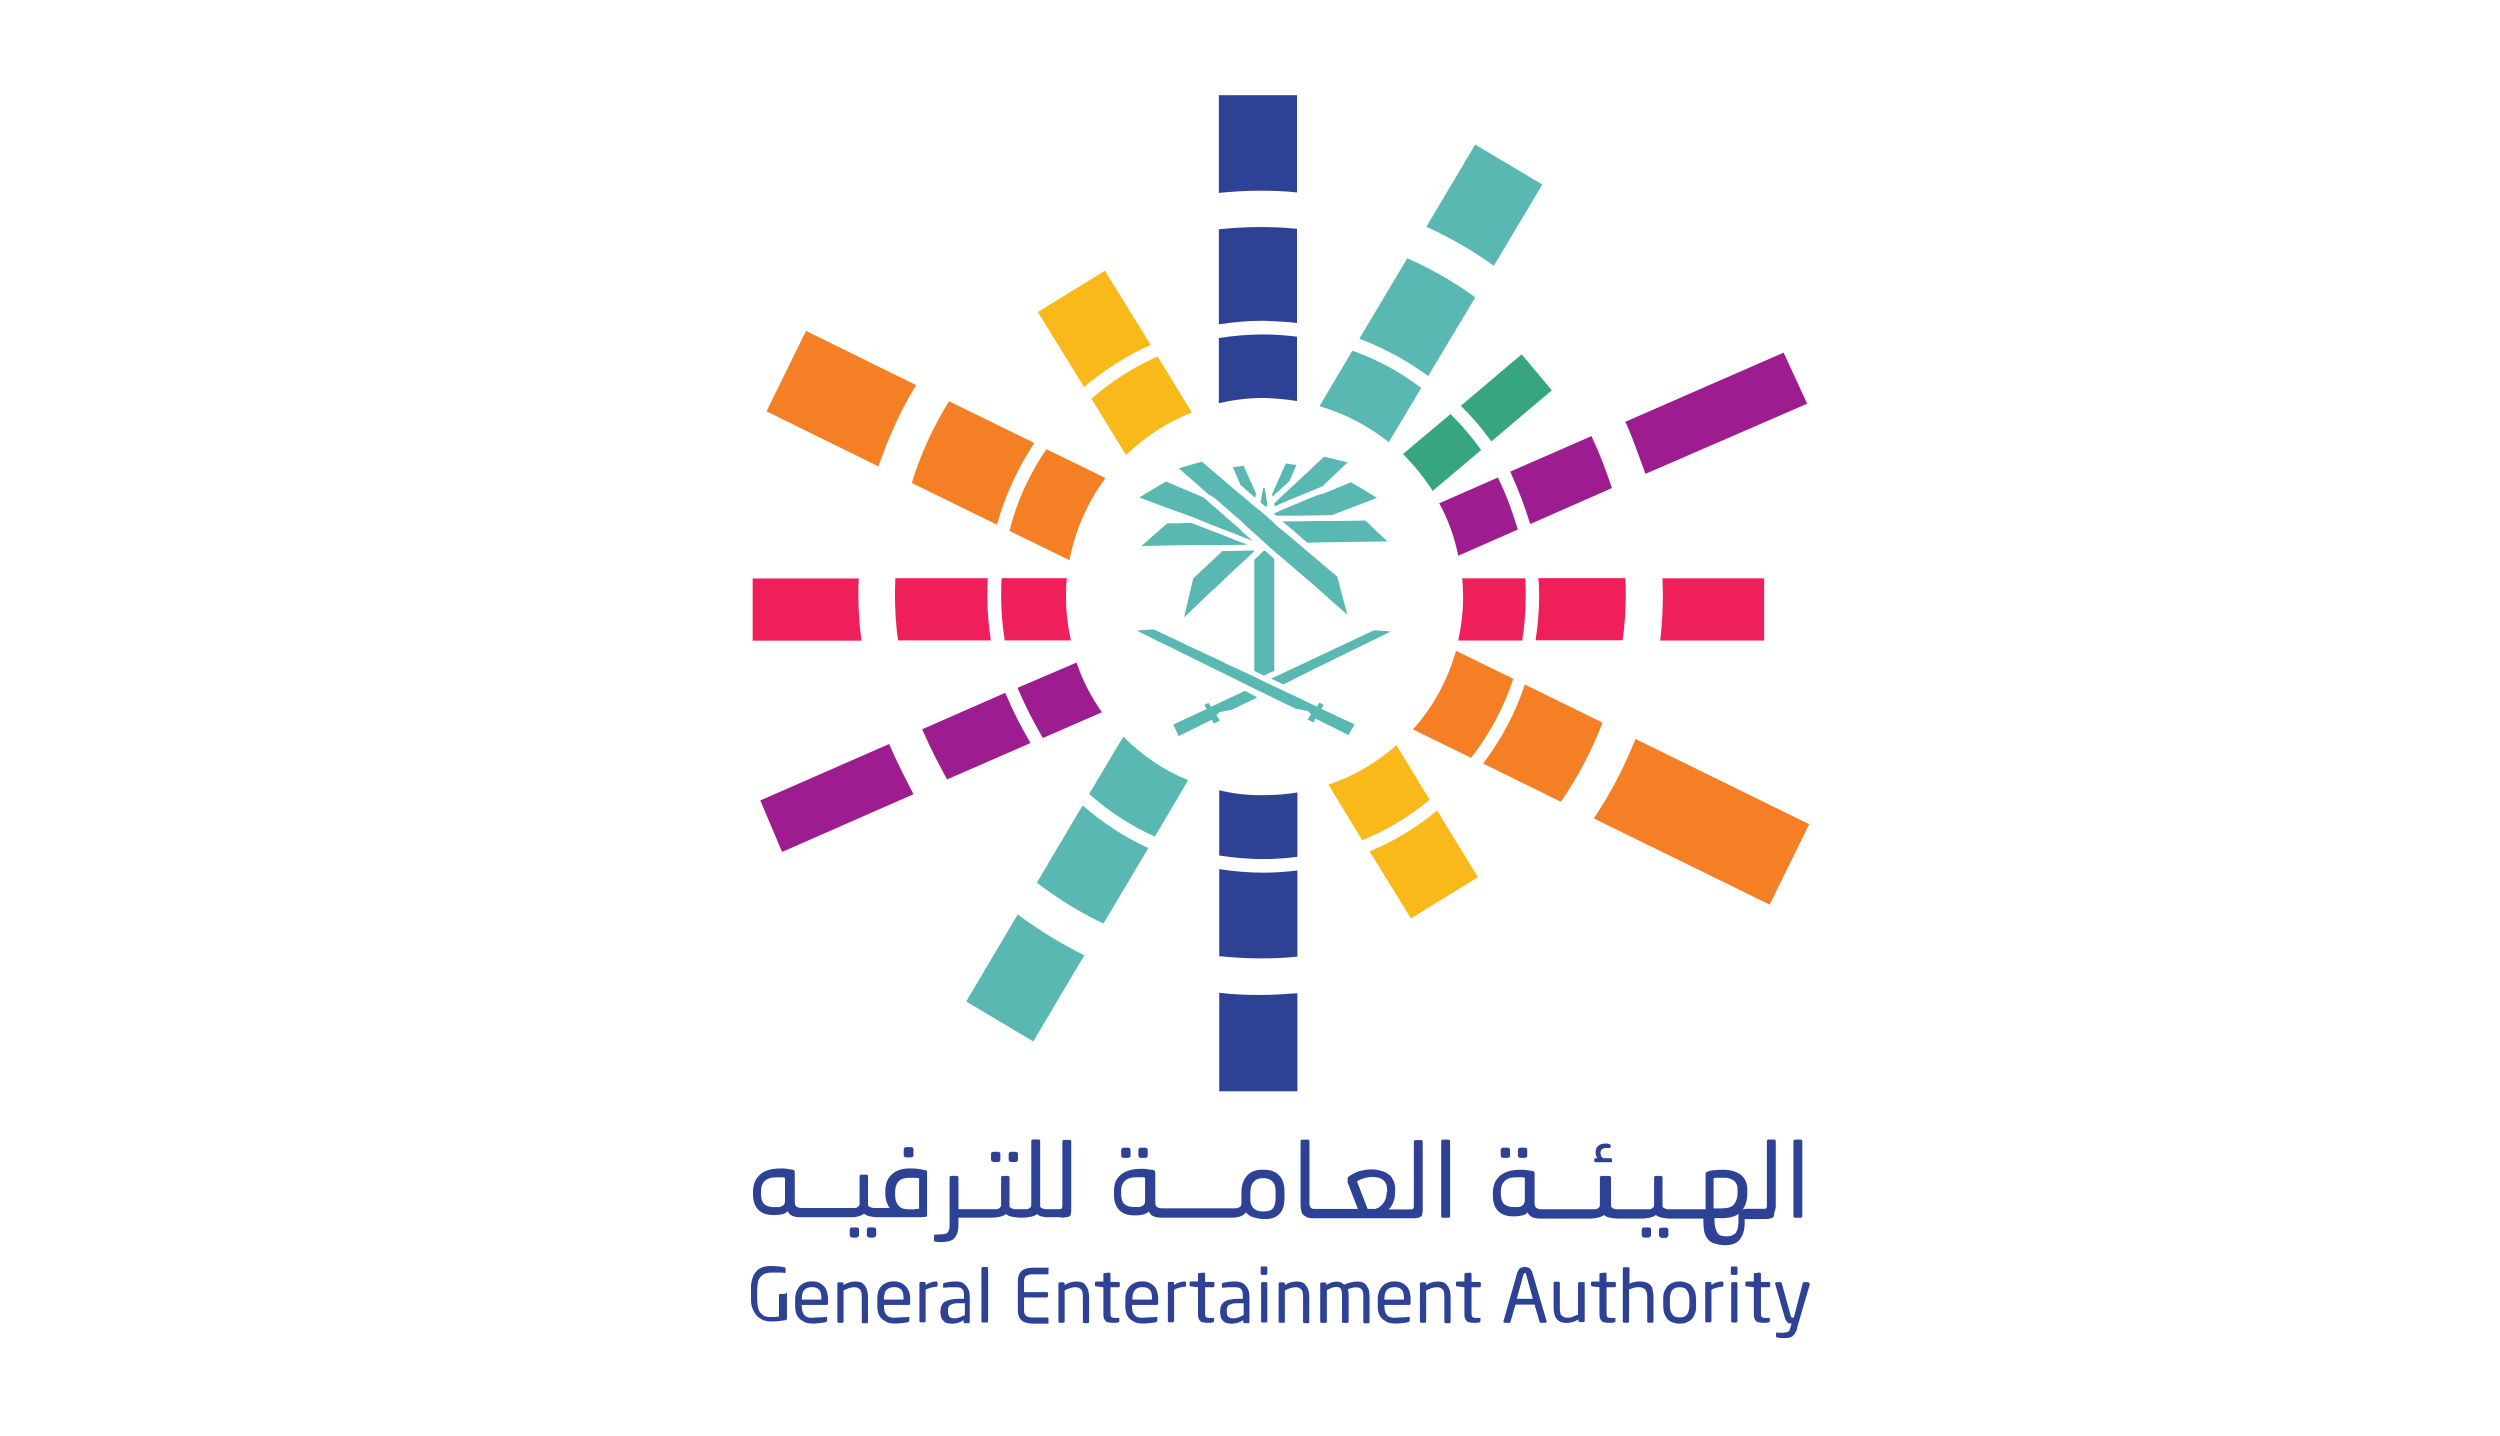 <?xml version="1.0" encoding="utf-8"?>
<!-- Generator: Adobe Illustrator 23.0.5, SVG Export Plug-In . SVG Version: 6.00 Build 0)  -->
<svg version="1.1" id="Layer_1" xmlns="http://www.w3.org/2000/svg" xmlns:xlink="http://www.w3.org/1999/xlink" x="0px" y="0px"
	 viewBox="0 0 198.7 114.1" style="enable-background:new 0 0 198.7 114.1;" xml:space="preserve">
<style type="text/css">
	.st0{fill:#2D4295;}
	.st1{fill:#59B8B2;}
	.st2{fill:#EE1F5A;}
	.st3{fill:#F57F25;}
	.st4{fill:#FAB91A;}
	.st5{fill:#37A67F;}
	.st6{fill:#9D1C90;}
</style>
<g id="layer1" transform="translate(-10.784,-25.653)">
	<g id="g4338" transform="matrix(0.353,0,0,-0.353,-94.095,193.516)">
		<g id="g1251" transform="translate(299.994,380.597)">
			<path id="path1253" class="st0" d="M173.7-196.4h-0.9c-0.1,0-0.2,0-0.2-0.1c-0.1-0.1-0.1-0.1-0.1-0.2v-4.8c-0.2,0-0.5,0-0.8-0.1
				c-0.3,0-0.8,0-1.3,0c-0.4,0-0.8,0.1-1.1,0.2c-0.3,0.1-0.6,0.4-0.9,0.7c-0.3,0.3-0.5,0.7-0.6,1.2c-0.1,0.5-0.2,1.1-0.2,1.8v2.2
				c0,0.7,0.1,1.4,0.2,1.9s0.4,0.9,0.7,1.2c0.3,0.3,0.6,0.5,0.9,0.6c0.4,0.1,0.7,0.2,1.1,0.2c0.4,0,0.7,0,1,0c0.3,0,0.5,0,0.8,0
				c0.2,0,0.5,0,0.7,0c0.2,0,0.5,0,0.7-0.1h0.1c0.1,0,0.2,0.1,0.2,0.2v0.8c0,0.1,0,0.2-0.1,0.2c-0.1,0-0.1,0.1-0.2,0.1
				c-0.3,0.1-0.7,0.1-1.2,0.2c-0.5,0-1.2,0.1-1.9,0.1c-0.5,0-1.1-0.1-1.6-0.2c-0.5-0.2-1-0.4-1.4-0.8c-0.4-0.4-0.8-0.9-1-1.6
				c-0.3-0.7-0.4-1.5-0.4-2.5v-2.2c0-1,0.1-1.8,0.4-2.4c0.3-0.7,0.6-1.2,1-1.6c0.4-0.4,0.9-0.7,1.4-0.9c0.5-0.2,1-0.3,1.6-0.3
				c0.8,0,1.4,0,2,0.1c0.5,0.1,1,0.1,1.4,0.2c0.2,0,0.3,0.2,0.3,0.4v5.6c0,0.1,0,0.2-0.1,0.2C173.9-196.5,173.8-196.4,173.7-196.4"
				/>
		</g>
		<g id="g1255" transform="translate(303.14,381.226)">
			<path id="path1257" class="st0" d="M179.5-195.3c-0.3,0.3-0.7,0.6-1.1,0.8c-0.5,0.2-1,0.3-1.6,0.3c-1.2,0-2.1-0.4-2.8-1.1
				c-0.6-0.7-1-1.7-1-2.9v-1.5c0-0.8,0.1-1.4,0.3-1.9c0.2-0.5,0.5-0.9,0.9-1.2c0.4-0.3,0.8-0.5,1.2-0.7c0.5-0.1,0.9-0.2,1.4-0.2
				c0.6,0,1.1,0,1.6,0.1c0.5,0,1,0.1,1.4,0.2c0.1,0,0.2,0.1,0.3,0.1c0,0.1,0.1,0.2,0.1,0.3v0.6c0,0.1,0,0.2-0.1,0.2
				c-0.1,0-0.1,0-0.2,0h-0.1c-0.4-0.1-0.9-0.1-1.4-0.1c-0.6,0-1.1-0.1-1.6-0.1c-0.8,0-1.4,0.2-1.7,0.6c-0.4,0.4-0.6,1.1-0.6,2.1v0.2
				h5.6c0.2,0,0.3,0.1,0.3,0.4v0.9c0,0.6-0.1,1.1-0.2,1.6C180-196,179.8-195.6,179.5-195.3 M178.9-198.3h-4.4v0.2
				c0,0.9,0.2,1.6,0.6,2c0.4,0.4,0.9,0.6,1.7,0.6c0.7,0,1.3-0.2,1.6-0.6c0.4-0.4,0.5-1.1,0.5-2V-198.3z"/>
		</g>
		<g id="g1259" transform="translate(305.641,381.601)">
			<path id="path1261" class="st0" d="M184.1-194.6c-0.5,0-1-0.1-1.4-0.2c-0.4-0.1-0.8-0.3-1.3-0.6v0.3c0,0.1,0,0.2-0.1,0.2
				c-0.1,0.1-0.1,0.1-0.2,0.1h-0.8c-0.1,0-0.2,0-0.2-0.1c-0.1-0.1-0.1-0.1-0.1-0.2v-8.5c0-0.1,0-0.2,0.1-0.2
				c0.1-0.1,0.1-0.1,0.2-0.1h0.8c0.1,0,0.2,0,0.2,0.1c0.1,0.1,0.1,0.1,0.1,0.2v7c0.4,0.2,0.8,0.3,1.2,0.5c0.4,0.1,0.7,0.2,1.1,0.2
				c0.3,0,0.6,0,0.8-0.1c0.2-0.1,0.4-0.2,0.6-0.4c0.2-0.2,0.3-0.4,0.3-0.7c0.1-0.3,0.1-0.6,0.1-1.1v-5.5c0-0.1,0-0.2,0.1-0.2
				c0.1-0.1,0.1-0.1,0.2-0.1h0.8c0.1,0,0.2,0,0.2,0.1c0.1,0.1,0.1,0.1,0.1,0.2v5.5c0,1.1-0.2,2-0.7,2.6
				C185.8-194.9,185.1-194.6,184.1-194.6"/>
		</g>
		<g id="g1263" transform="translate(309.643,381.226)">
			<path id="path1265" class="st0" d="M191.4-195.3c-0.3,0.3-0.7,0.6-1.1,0.8c-0.5,0.2-1,0.3-1.6,0.3c-1.2,0-2.1-0.4-2.8-1.1
				s-0.9-1.7-0.9-2.9v-1.5c0-0.8,0.1-1.4,0.3-1.9c0.2-0.5,0.5-0.9,0.9-1.2c0.4-0.3,0.8-0.5,1.2-0.7c0.5-0.1,0.9-0.2,1.4-0.2
				c0.6,0,1.1,0,1.6,0.1c0.5,0,0.9,0.1,1.4,0.2c0.1,0,0.2,0.1,0.3,0.1c0,0.1,0.1,0.2,0.1,0.3v0.6c0,0.1,0,0.2-0.1,0.2
				c-0.1,0-0.1,0-0.2,0h-0.1c-0.4-0.1-0.9-0.1-1.4-0.1c-0.6,0-1.1-0.1-1.6-0.1c-0.8,0-1.3,0.2-1.7,0.6c-0.4,0.4-0.6,1.1-0.6,2.1v0.2
				h5.6c0.2,0,0.3,0.1,0.3,0.4v0.9c0,0.6-0.1,1.1-0.2,1.6C191.9-196,191.7-195.6,191.4-195.3 M190.9-198.3h-4.4v0.2
				c0,0.9,0.2,1.6,0.6,2c0.4,0.4,0.9,0.6,1.7,0.6c0.7,0,1.3-0.2,1.6-0.6c0.4-0.4,0.5-1.1,0.5-2V-198.3z"/>
		</g>
		<g id="g1267" transform="translate(312.02,381.601)">
			<path id="path1269" class="st0" d="M195.8-194.6c-0.4,0-0.8-0.1-1.1-0.2s-0.8-0.3-1.2-0.6v0.4c0,0.1,0,0.2-0.1,0.2
				c-0.1,0.1-0.1,0.1-0.2,0.1h-0.8c-0.1,0-0.2,0-0.2-0.1c-0.1-0.1-0.1-0.1-0.1-0.2v-8.5c0-0.1,0-0.2,0.1-0.2
				c0.1-0.1,0.1-0.1,0.2-0.1h0.8c0.1,0,0.2,0,0.2,0.1c0.1,0.1,0.1,0.1,0.1,0.2v7c0.4,0.3,0.8,0.4,1.2,0.5c0.4,0.1,0.7,0.2,1.1,0.2
				c0.2,0,0.4,0.1,0.4,0.3v0.7C196.1-194.7,196-194.6,195.8-194.6"/>
		</g>
		<g id="g1271" transform="translate(313.655,381.601)">
			<path id="path1273" class="st0" d="M198.8-194.6c-0.6,0-1.1,0-1.5-0.1c-0.4,0-0.8-0.1-1.1-0.2c-0.2,0-0.4-0.1-0.4-0.3v-0.6
				c0-0.1,0-0.2,0.1-0.2c0.1,0,0.1,0,0.2,0h0.1c0.3,0,0.7,0.1,1.1,0.1c0.4,0,0.9,0,1.4,0c0.7,0,1.1-0.1,1.4-0.4
				c0.3-0.3,0.4-0.8,0.4-1.5v-0.7h-1.2c-0.7,0-1.4-0.1-1.9-0.2c-0.5-0.1-0.9-0.3-1.3-0.5c-0.3-0.2-0.5-0.5-0.7-0.9
				c-0.1-0.3-0.2-0.7-0.2-1.2v-0.2c0-0.5,0.1-1,0.2-1.3c0.1-0.3,0.4-0.6,0.6-0.8s0.5-0.4,0.9-0.4c0.3-0.1,0.7-0.1,1-0.1
				c0.5,0,0.9,0.1,1.3,0.2c0.4,0.2,0.8,0.3,1.2,0.6v-0.4c0-0.1,0-0.2,0.1-0.2c0.1-0.1,0.1-0.1,0.2-0.1h0.8c0.1,0,0.2,0,0.2,0.1
				c0.1,0.1,0.1,0.1,0.1,0.2v5.8c0,1-0.3,1.7-0.8,2.3S199.9-194.6,198.8-194.6 M200.6-202.2c-0.4-0.2-0.8-0.4-1.1-0.5
				c-0.4-0.1-0.7-0.2-1.1-0.2c-0.5,0-0.9,0.1-1.1,0.3s-0.4,0.6-0.4,1.2v0.2c0,0.3,0,0.6,0.1,0.8c0.1,0.2,0.2,0.4,0.4,0.5
				c0.2,0.1,0.5,0.2,0.8,0.3c0.3,0.1,0.8,0.1,1.3,0.1h1.2V-202.2z"/>
		</g>
		<g id="g1275" transform="translate(316.083,382.753)">
			<path id="path1277" class="st0" d="M203.2-192.5h-0.9c-0.1,0-0.2,0-0.2-0.1c-0.1-0.1-0.1-0.1-0.1-0.2v-11.9c0-0.1,0-0.2,0.1-0.2
				c0.1-0.1,0.1-0.1,0.2-0.1h0.9c0.1,0,0.2,0,0.2,0.1c0.1,0.1,0.1,0.1,0.1,0.2v11.9c0,0.1,0,0.2-0.1,0.2
				C203.4-192.5,203.3-192.5,203.2-192.5"/>
		</g>
		<g id="g1279" transform="translate(320.979,382.705)">
			<path id="path1281" class="st0" d="M212.2-192.6c-0.2,0-0.4,0-0.7,0c-0.3,0-0.6,0-0.9,0c-0.3,0-0.6,0-0.9,0c-0.3,0-0.6,0-0.8,0
				c-1.2,0-2.1-0.2-2.7-0.7c-0.6-0.5-0.9-1.3-0.9-2.4v-6.4c0-1.1,0.3-1.9,0.9-2.4c0.6-0.5,1.5-0.7,2.7-0.7h0.8c0.3,0,0.6,0,0.9,0
				c0.3,0,0.6,0,0.9,0c0.3,0,0.5,0,0.6,0c0.1,0,0.1,0,0.1,0.1c0,0,0,0.1,0,0.2v0.9c0,0.1-0.1,0.2-0.2,0.2h-3.2c-0.4,0-0.8,0-1.1,0.1
				c-0.3,0.1-0.5,0.2-0.6,0.3c-0.1,0.1-0.2,0.3-0.3,0.5c-0.1,0.2-0.1,0.5-0.1,0.8v2.8h5.1c0.1,0,0.2,0,0.2,0.1
				c0.1,0.1,0.1,0.1,0.1,0.2v0.6c0,0.1,0,0.2-0.1,0.2c-0.1,0.1-0.1,0.1-0.2,0.1h-5.1v2.3c0,0.3,0,0.6,0.1,0.8s0.1,0.4,0.3,0.5
				c0.1,0.1,0.4,0.2,0.6,0.3c0.3,0.1,0.6,0.1,1.1,0.1h3.2c0.1,0,0.2,0.1,0.2,0.2v0.8c0,0.1,0,0.1,0,0.2
				C212.3-192.6,212.3-192.6,212.2-192.6"/>
		</g>
		<g id="g1283" transform="translate(323.223,381.601)">
			<path id="path1285" class="st0" d="M216.3-194.6c-0.5,0-1-0.1-1.4-0.2c-0.4-0.1-0.8-0.3-1.3-0.6v0.3c0,0.1,0,0.2-0.1,0.2
				c-0.1,0.1-0.1,0.1-0.2,0.1h-0.8c-0.1,0-0.2,0-0.2-0.1c-0.1-0.1-0.1-0.1-0.1-0.2v-8.5c0-0.1,0-0.2,0.1-0.2
				c0.1-0.1,0.1-0.1,0.2-0.1h0.8c0.1,0,0.2,0,0.2,0.1c0.1,0.1,0.1,0.1,0.1,0.2v7c0.4,0.2,0.8,0.3,1.2,0.5c0.4,0.1,0.7,0.2,1.1,0.2
				c0.3,0,0.6,0,0.8-0.1c0.2-0.1,0.4-0.2,0.6-0.4c0.2-0.2,0.3-0.4,0.3-0.7c0.1-0.3,0.1-0.6,0.1-1.1v-5.5c0-0.1,0-0.2,0.1-0.2
				c0.1-0.1,0.1-0.1,0.2-0.1h0.8c0.1,0,0.2,0,0.2,0.1c0.1,0.1,0.1,0.1,0.1,0.2v5.5c0,1.1-0.2,2-0.7,2.6
				C218.1-194.9,217.3-194.6,216.3-194.6"/>
		</g>
		<g id="g1287" transform="translate(326.537,378.696)">
			<path id="path1289" class="st0" d="M222.4-199.9h-0.9c-0.3,0-0.6,0.1-0.7,0.2c-0.1,0.1-0.2,0.4-0.2,0.9v5.8h1.8
				c0.1,0,0.2,0,0.2,0.1c0.1,0.1,0.1,0.1,0.1,0.2v0.6c0,0.1,0,0.2-0.1,0.2c-0.1,0.1-0.1,0.1-0.2,0.1h-1.8v1.8c0,0.1,0,0.2-0.1,0.2
				c-0.1,0.1-0.1,0.1-0.2,0.1h-0.1l-0.9-0.1c-0.2,0-0.3-0.1-0.3-0.3v-1.6h-1.6c-0.2,0-0.3-0.1-0.3-0.3v-0.5c0-0.2,0.1-0.3,0.3-0.3
				l1.6-0.2v-5.8c0-0.5,0-0.8,0.1-1.1c0.1-0.3,0.2-0.5,0.4-0.7c0.2-0.2,0.4-0.3,0.7-0.3c0.3-0.1,0.6-0.1,1-0.1c0.2,0,0.3,0,0.5,0
				c0.2,0,0.4,0,0.6,0.1c0.2,0,0.3,0.1,0.3,0.3v0.6C222.7-200,222.6-199.9,222.4-199.9"/>
		</g>
		<g id="g1291" transform="translate(329.381,381.226)">
			<path id="path1293" class="st0" d="M227.6-195.3c-0.3,0.3-0.7,0.6-1.1,0.8c-0.5,0.2-1,0.3-1.6,0.3c-1.2,0-2.1-0.4-2.8-1.1
				s-1-1.7-1-2.9v-1.5c0-0.8,0.1-1.4,0.3-1.9c0.2-0.5,0.5-0.9,0.9-1.2c0.4-0.3,0.8-0.5,1.2-0.7c0.5-0.1,0.9-0.2,1.4-0.2
				c0.6,0,1.1,0,1.6,0.1c0.5,0,1,0.1,1.4,0.2c0.1,0,0.2,0.1,0.3,0.1c0,0.1,0.1,0.2,0.1,0.3v0.6c0,0.1,0,0.2-0.1,0.2
				c-0.1,0-0.1,0-0.2,0h-0.1c-0.4-0.1-0.9-0.1-1.4-0.1c-0.6,0-1.1-0.1-1.6-0.1c-0.8,0-1.4,0.2-1.7,0.6c-0.4,0.4-0.6,1.1-0.6,2.1v0.2
				h5.6c0.2,0,0.3,0.1,0.3,0.4v0.9c0,0.6-0.1,1.1-0.2,1.6C228.1-196,227.9-195.6,227.6-195.3 M227.1-198.3h-4.4v0.2
				c0,0.9,0.2,1.6,0.6,2c0.4,0.4,0.9,0.6,1.7,0.6c0.7,0,1.3-0.2,1.6-0.6c0.4-0.4,0.5-1.1,0.5-2V-198.3z"/>
		</g>
		<g id="g1295" transform="translate(331.758,381.601)">
			<path id="path1297" class="st0" d="M232-194.6c-0.4,0-0.8-0.1-1.1-0.2c-0.4-0.1-0.8-0.3-1.2-0.6v0.4c0,0.1,0,0.2-0.1,0.2
				c-0.1,0.1-0.1,0.1-0.2,0.1h-0.8c-0.1,0-0.2,0-0.2-0.1c-0.1-0.1-0.1-0.1-0.1-0.2v-8.5c0-0.1,0-0.2,0.1-0.2
				c0.1-0.1,0.1-0.1,0.2-0.1h0.8c0.1,0,0.2,0,0.2,0.1c0.1,0.1,0.1,0.1,0.1,0.2v7c0.4,0.3,0.8,0.4,1.2,0.5c0.4,0.1,0.7,0.2,1.1,0.2
				c0.2,0,0.4,0.1,0.4,0.3v0.7C232.3-194.7,232.2-194.6,232-194.6"/>
		</g>
		<g id="g1299" transform="translate(334.043,378.696)">
			<path id="path1301" class="st0" d="M236.2-199.9h-0.9c-0.3,0-0.6,0.1-0.7,0.2c-0.1,0.1-0.2,0.4-0.2,0.9v5.8h1.8
				c0.1,0,0.2,0,0.2,0.1c0.1,0.1,0.1,0.1,0.1,0.2v0.6c0,0.1,0,0.2-0.1,0.2c-0.1,0.1-0.1,0.1-0.2,0.1h-1.8v1.8c0,0.1,0,0.2-0.1,0.2
				c-0.1,0.1-0.1,0.1-0.2,0.1H234l-0.9-0.1c-0.2,0-0.3-0.1-0.3-0.3v-1.6h-1.6c-0.2,0-0.3-0.1-0.3-0.3v-0.5c0-0.2,0.1-0.3,0.3-0.3
				l1.6-0.2v-5.8c0-0.5,0-0.8,0.1-1.1c0.1-0.3,0.2-0.5,0.4-0.7c0.2-0.2,0.4-0.3,0.7-0.3c0.3-0.1,0.6-0.1,1-0.1c0.2,0,0.3,0,0.5,0
				c0.2,0,0.4,0,0.6,0.1c0.2,0,0.3,0.1,0.3,0.3v0.6C236.5-200,236.4-199.9,236.2-199.9"/>
		</g>
		<g id="g1303" transform="translate(335.827,381.601)">
			<path id="path1305" class="st0" d="M239.4-194.6c-0.6,0-1.1,0-1.5-0.1c-0.4,0-0.8-0.1-1.1-0.2c-0.2,0-0.4-0.1-0.4-0.3v-0.6
				c0-0.1,0-0.2,0.1-0.2c0.1,0,0.1,0,0.2,0h0.1c0.3,0,0.7,0.1,1.1,0.1c0.4,0,0.9,0,1.4,0c0.7,0,1.1-0.1,1.4-0.4
				c0.3-0.3,0.4-0.8,0.4-1.5v-0.7H240c-0.7,0-1.4-0.1-1.9-0.2c-0.5-0.1-0.9-0.3-1.2-0.5c-0.3-0.2-0.5-0.5-0.7-0.9
				c-0.1-0.3-0.2-0.7-0.2-1.2v-0.2c0-0.5,0.1-1,0.2-1.3s0.4-0.6,0.6-0.8c0.2-0.2,0.5-0.4,0.9-0.4c0.3-0.1,0.7-0.1,1-0.1
				c0.5,0,0.9,0.1,1.3,0.2c0.4,0.2,0.8,0.3,1.2,0.6v-0.4c0-0.1,0-0.2,0.1-0.2c0.1-0.1,0.1-0.1,0.2-0.1h0.8c0.1,0,0.2,0,0.2,0.1
				c0.1,0.1,0.1,0.1,0.1,0.2v5.8c0,1-0.3,1.7-0.8,2.3S240.6-194.6,239.4-194.6 M241.2-202.2c-0.4-0.2-0.8-0.4-1.1-0.5
				c-0.4-0.1-0.7-0.2-1.1-0.2c-0.5,0-0.9,0.1-1.1,0.3c-0.3,0.2-0.4,0.6-0.4,1.2v0.2c0,0.3,0,0.6,0.1,0.8c0.1,0.2,0.2,0.4,0.4,0.5
				c0.2,0.1,0.5,0.2,0.8,0.3c0.3,0.1,0.8,0.1,1.3,0.1h1.2V-202.2z"/>
		</g>
		<g id="g1307" transform="translate(338.249,381.56)">
			<path id="path1309" class="st0" d="M243.9-194.7h-0.8c-0.1,0-0.2,0-0.2-0.1c-0.1-0.1-0.1-0.1-0.1-0.2v-8.5c0-0.1,0-0.2,0.1-0.2
				c0.1-0.1,0.1-0.1,0.2-0.1h0.8c0.1,0,0.2,0,0.2,0.1c0.1,0.1,0.1,0.1,0.1,0.2v8.5c0,0.1,0,0.2-0.1,0.2
				C244-194.7,244-194.7,243.9-194.7"/>
		</g>
		<g id="g1311" transform="translate(338.26,382.788)">
			<path id="path1313" class="st0" d="M243.9-192.4H243c-0.1,0-0.2,0-0.2-0.1c-0.1-0.1-0.1-0.1-0.1-0.2v-1.3c0-0.1,0-0.2,0.1-0.2
				c0.1-0.1,0.1-0.1,0.2-0.1h0.9c0.1,0,0.2,0,0.2,0.1c0.1,0.1,0.1,0.1,0.1,0.2v1.3c0,0.1,0,0.2-0.1,0.2
				C244.1-192.4,244-192.4,243.9-192.4"/>
		</g>
		<g id="g1315" transform="translate(340.7,381.601)">
			<path id="path1317" class="st0" d="M248.4-194.6c-0.5,0-1-0.1-1.4-0.2c-0.4-0.1-0.8-0.3-1.3-0.6v0.3c0,0.1,0,0.2-0.1,0.2
				c-0.1,0.1-0.1,0.1-0.2,0.1h-0.8c-0.1,0-0.2,0-0.2-0.1c-0.1-0.1-0.1-0.1-0.1-0.2v-8.5c0-0.1,0-0.2,0.1-0.2
				c0.1-0.1,0.1-0.1,0.2-0.1h0.8c0.1,0,0.2,0,0.2,0.1c0.1,0.1,0.1,0.1,0.1,0.2v7c0.4,0.2,0.8,0.3,1.2,0.5c0.4,0.1,0.7,0.2,1.1,0.2
				c0.3,0,0.6,0,0.8-0.1c0.2-0.1,0.4-0.2,0.6-0.4c0.2-0.2,0.3-0.4,0.3-0.7c0.1-0.3,0.1-0.6,0.1-1.1v-5.5c0-0.1,0-0.2,0.1-0.2
				c0.1-0.1,0.1-0.1,0.2-0.1h0.8c0.1,0,0.2,0,0.2,0.1c0.1,0.1,0.1,0.1,0.1,0.2v5.5c0,1.1-0.2,2-0.7,2.6
				C250.1-194.9,249.4-194.6,248.4-194.6"/>
		</g>
		<g id="g1319" transform="translate(346.163,381.374)">
			<path id="path1321" class="st0" d="M258.4-195c-0.2,0.2-0.5,0.4-0.9,0.5c-0.3,0.1-0.7,0.1-1.1,0.1c-0.4,0-0.9-0.1-1.4-0.2
				c-0.5-0.1-0.9-0.3-1.4-0.5c-0.2,0.2-0.5,0.4-0.7,0.5c-0.3,0.1-0.6,0.2-0.9,0.2c-0.5,0-0.9-0.1-1.3-0.2c-0.4-0.2-0.8-0.3-1.1-0.6
				v0.3c0,0.1,0,0.2-0.1,0.2c-0.1,0.1-0.1,0.1-0.2,0.1h-0.8c-0.1,0-0.2,0-0.2-0.1c-0.1-0.1-0.1-0.1-0.1-0.2v-8.5
				c0-0.1,0-0.2,0.1-0.2c0.1-0.1,0.1-0.1,0.2-0.1h0.9c0.1,0,0.2,0,0.2,0.1c0.1,0.1,0.1,0.1,0.1,0.2v7.1c0.4,0.2,0.7,0.3,1.1,0.5
				c0.4,0.1,0.7,0.2,1,0.2c0.2,0,0.4,0,0.6-0.1c0.2,0,0.3-0.1,0.4-0.3c0.1-0.1,0.2-0.3,0.2-0.5c0.1-0.2,0.1-0.5,0.1-0.9v-6
				c0-0.1,0-0.2,0.1-0.2c0.1-0.1,0.1-0.1,0.2-0.1h0.9c0.1,0,0.2,0,0.2,0.1c0.1,0.1,0.1,0.1,0.1,0.2v6c0,0.5-0.1,0.9-0.2,1.3
				c0.3,0.1,0.7,0.2,1,0.3c0.3,0.1,0.7,0.1,1,0.1c0.2,0,0.4,0,0.6-0.1s0.4-0.2,0.5-0.3c0.1-0.1,0.2-0.3,0.3-0.6
				c0.1-0.2,0.1-0.5,0.1-0.9v-5.9c0-0.1,0-0.2,0.1-0.2c0.1-0.1,0.1-0.1,0.2-0.1h0.8c0.1,0,0.2,0,0.2,0.1c0.1,0.1,0.1,0.1,0.1,0.2
				v5.9c0,0.6-0.1,1.1-0.2,1.5C258.8-195.6,258.6-195.2,258.4-195"/>
		</g>
		<g id="g1323" transform="translate(349.415,381.226)">
			<path id="path1325" class="st0" d="M264.4-195.3c-0.3,0.3-0.7,0.6-1.1,0.8c-0.5,0.2-1,0.3-1.6,0.3c-1.2,0-2.1-0.4-2.8-1.1
				c-0.6-0.7-1-1.7-1-2.9v-1.5c0-0.8,0.1-1.4,0.3-1.9c0.2-0.5,0.5-0.9,0.9-1.2s0.8-0.5,1.2-0.7c0.5-0.1,0.9-0.2,1.4-0.2
				c0.6,0,1.1,0,1.6,0.1c0.5,0,1,0.1,1.4,0.2c0.1,0,0.2,0.1,0.3,0.1c0,0.1,0.1,0.2,0.1,0.3v0.6c0,0.1,0,0.2-0.1,0.2
				c-0.1,0-0.1,0-0.2,0h-0.1c-0.4-0.1-0.9-0.1-1.4-0.1c-0.6,0-1.1-0.1-1.6-0.1c-0.8,0-1.4,0.2-1.7,0.6c-0.4,0.4-0.6,1.1-0.6,2.1v0.2
				h5.6c0.2,0,0.3,0.1,0.3,0.4v0.9c0,0.6-0.1,1.1-0.2,1.6C264.9-196,264.7-195.6,264.4-195.3 M263.8-198.3h-4.4v0.2
				c0,0.9,0.2,1.6,0.6,2c0.4,0.4,0.9,0.6,1.7,0.6c0.7,0,1.3-0.2,1.6-0.6c0.4-0.4,0.5-1.1,0.5-2V-198.3z"/>
		</g>
		<g id="g1327" transform="translate(351.916,381.601)">
			<path id="path1329" class="st0" d="M269-194.6c-0.5,0-1-0.1-1.4-0.2c-0.4-0.1-0.8-0.3-1.3-0.6v0.3c0,0.1,0,0.2-0.1,0.2
				c-0.1,0.1-0.1,0.1-0.2,0.1h-0.8c-0.1,0-0.2,0-0.2-0.1c-0.1-0.1-0.1-0.1-0.1-0.2v-8.5c0-0.1,0-0.2,0.1-0.2
				c0.1-0.1,0.1-0.1,0.2-0.1h0.8c0.1,0,0.2,0,0.2,0.1c0.1,0.1,0.1,0.1,0.1,0.2v7c0.4,0.2,0.8,0.3,1.2,0.5c0.4,0.1,0.7,0.2,1.1,0.2
				c0.3,0,0.6,0,0.8-0.1c0.2-0.1,0.4-0.2,0.6-0.4c0.2-0.2,0.3-0.4,0.3-0.7c0.1-0.3,0.1-0.6,0.1-1.1v-5.5c0-0.1,0-0.2,0.1-0.2
				c0.1-0.1,0.1-0.1,0.2-0.1h0.8c0.1,0,0.2,0,0.2,0.1c0.1,0.1,0.1,0.1,0.1,0.2v5.5c0,1.1-0.2,2-0.7,2.6
				C270.7-194.9,270-194.6,269-194.6"/>
		</g>
		<g id="g1331" transform="translate(355.229,378.696)">
			<path id="path1333" class="st0" d="M275-199.9h-0.9c-0.3,0-0.6,0.1-0.7,0.2c-0.1,0.1-0.2,0.4-0.2,0.9v5.8h1.8
				c0.1,0,0.2,0,0.2,0.1c0.1,0.1,0.1,0.1,0.1,0.2v0.6c0,0.1,0,0.2-0.1,0.2c-0.1,0.1-0.1,0.1-0.2,0.1h-1.8v1.8c0,0.1,0,0.2-0.1,0.2
				c-0.1,0.1-0.1,0.1-0.2,0.1h-0.1l-0.9-0.1c-0.2,0-0.3-0.1-0.3-0.3v-1.6h-1.6c-0.2,0-0.3-0.1-0.3-0.3v-0.5c0-0.2,0.1-0.3,0.3-0.3
				l1.6-0.2v-5.8c0-0.5,0-0.8,0.1-1.1c0.1-0.3,0.2-0.5,0.4-0.7c0.2-0.2,0.4-0.3,0.7-0.3c0.3-0.1,0.6-0.1,1-0.1c0.2,0,0.3,0,0.5,0
				c0.2,0,0.4,0,0.6,0.1c0.2,0,0.3,0.1,0.3,0.3v0.6C275.4-200,275.3-199.9,275-199.9"/>
		</g>
		<g id="g1335" transform="translate(359.428,382.298)">
			<path id="path1337" class="st0" d="M282.7-193.3c-0.1,0.3-0.2,0.5-0.3,0.6c-0.1,0.2-0.3,0.3-0.4,0.4c-0.2,0.1-0.3,0.2-0.5,0.2
				c-0.2,0-0.3,0.1-0.5,0.1s-0.3,0-0.5-0.1c-0.2,0-0.3-0.1-0.5-0.2c-0.2-0.1-0.3-0.2-0.4-0.4c-0.1-0.2-0.2-0.4-0.3-0.6l-3.1-10.9
				c0,0,0-0.1,0-0.1c0-0.2,0.1-0.3,0.3-0.3h1c0.1,0,0.1,0,0.2,0.1c0.1,0,0.1,0.1,0.1,0.2l1.1,3.8h4.3l1.1-3.8c0-0.1,0.1-0.1,0.1-0.2
				c0-0.1,0.1-0.1,0.2-0.1h1c0.2,0,0.3,0.1,0.3,0.3c0,0.1,0,0.1,0,0.1L282.7-193.3z M279.2-199.2l1.5,5.5c0.1,0.2,0.2,0.3,0.3,0.3
				c0.2,0,0.3-0.1,0.3-0.3l1.5-5.5H279.2z"/>
		</g>
		<g id="g1339" transform="translate(363.415,381.56)">
			<path id="path1341" class="st0" d="M290.1-194.7h-0.8c-0.1,0-0.2,0-0.2-0.1c-0.1-0.1-0.1-0.1-0.1-0.2v-7
				c-0.4-0.2-0.8-0.3-1.2-0.5s-0.7-0.2-1.1-0.2c-0.3,0-0.6,0-0.8,0.1c-0.2,0.1-0.4,0.2-0.6,0.4c-0.2,0.2-0.3,0.4-0.3,0.7
				c-0.1,0.3-0.1,0.6-0.1,1.1v5.5c0,0.1,0,0.2-0.1,0.2c-0.1,0.1-0.1,0.1-0.2,0.1h-0.8c-0.1,0-0.2,0-0.2-0.1
				c-0.1-0.1-0.1-0.1-0.1-0.2v-5.5c0-1.1,0.2-2,0.7-2.6s1.2-0.9,2.2-0.9c0.5,0,1,0.1,1.4,0.2c0.4,0.1,0.8,0.3,1.3,0.6v-0.3
				c0-0.1,0-0.2,0.1-0.2c0.1-0.1,0.1-0.1,0.2-0.1h0.8c0.1,0,0.2,0,0.2,0.1c0.1,0.1,0.1,0.1,0.1,0.2v8.5c0,0.1,0,0.2-0.1,0.2
				C290.2-194.7,290.1-194.7,290.1-194.7"/>
		</g>
		<g id="g1343" transform="translate(365.931,378.696)">
			<path id="path1345" class="st0" d="M294.7-199.9h-0.9c-0.3,0-0.6,0.1-0.7,0.2c-0.1,0.1-0.2,0.4-0.2,0.9v5.8h1.8
				c0.1,0,0.2,0,0.2,0.1c0.1,0.1,0.1,0.1,0.1,0.2v0.6c0,0.1,0,0.2-0.1,0.2c-0.1,0.1-0.1,0.1-0.2,0.1h-1.8v1.8c0,0.1,0,0.2-0.1,0.2
				c-0.1,0.1-0.1,0.1-0.2,0.1h-0.1l-0.9-0.1c-0.2,0-0.3-0.1-0.3-0.3v-1.6h-1.6c-0.2,0-0.3-0.1-0.3-0.3v-0.5c0-0.2,0.1-0.3,0.3-0.3
				l1.6-0.2v-5.8c0-0.5,0-0.8,0.1-1.1c0.1-0.3,0.2-0.5,0.4-0.7c0.2-0.2,0.4-0.3,0.7-0.3c0.3-0.1,0.6-0.1,1-0.1c0.2,0,0.3,0,0.5,0
				c0.2,0,0.4,0,0.6,0.1c0.2,0,0.3,0.1,0.3,0.3v0.6C295-200,294.9-199.9,294.7-199.9"/>
		</g>
		<g id="g1347" transform="translate(368.796,381.312)">
			<path id="path1349" class="st0" d="M299.9-195.1c-0.3,0.3-0.6,0.5-1,0.6c-0.4,0.1-0.8,0.2-1.2,0.2c-0.4,0-0.8,0-1.2-0.1
				c-0.5-0.1-0.9-0.2-1.3-0.4v3.4c0,0.1,0,0.2-0.1,0.2c-0.1,0.1-0.1,0.1-0.2,0.1H294c-0.1,0-0.2,0-0.2-0.1c-0.1-0.1-0.1-0.1-0.1-0.2
				v-11.9c0-0.1,0-0.2,0.1-0.2c0.1-0.1,0.1-0.1,0.2-0.1h0.8c0.1,0,0.2,0,0.2,0.1c0.1,0.1,0.1,0.1,0.1,0.2v7.2
				c0.2,0.1,0.4,0.1,0.6,0.2c0.2,0.1,0.4,0.1,0.6,0.2c0.2,0,0.4,0.1,0.6,0.1c0.2,0,0.3,0,0.5,0c0.5,0,1-0.2,1.3-0.5
				c0.3-0.3,0.5-0.9,0.5-1.7v-5.5c0-0.1,0-0.2,0.1-0.2c0.1-0.1,0.1-0.1,0.2-0.1h0.8c0.1,0,0.2,0,0.2,0.1c0.1,0.1,0.1,0.1,0.1,0.2
				v5.5c0,0.6-0.1,1.1-0.2,1.6C300.4-195.8,300.2-195.4,299.9-195.1"/>
		</g>
		<g id="g1351" transform="translate(372.086,381.205)">
			<path id="path1353" class="st0" d="M306-195.3c-0.3,0.4-0.7,0.6-1.2,0.8c-0.5,0.2-1,0.3-1.6,0.3c-0.6,0-1.2-0.1-1.6-0.3
				c-0.5-0.2-0.9-0.5-1.2-0.8c-0.3-0.4-0.5-0.8-0.7-1.3c-0.2-0.5-0.2-1.1-0.2-1.7v-1.3c0-0.6,0.1-1.2,0.2-1.7
				c0.2-0.5,0.4-0.9,0.7-1.3c0.3-0.4,0.7-0.6,1.2-0.8c0.5-0.2,1-0.3,1.6-0.3c0.6,0,1.2,0.1,1.6,0.3c0.5,0.2,0.9,0.5,1.2,0.8
				s0.5,0.8,0.7,1.3c0.2,0.5,0.2,1.1,0.2,1.7v1.3c0,0.6-0.1,1.2-0.2,1.7C306.5-196.1,306.3-195.7,306-195.3 M305.4-199.5
				c0-0.9-0.2-1.6-0.5-2.1c-0.4-0.5-0.9-0.7-1.7-0.7c-0.8,0-1.4,0.2-1.7,0.8c-0.4,0.5-0.5,1.2-0.5,2v1.3c0,0.9,0.2,1.6,0.5,2
				c0.4,0.5,0.9,0.7,1.7,0.7c0.8,0,1.4-0.2,1.7-0.8c0.4-0.5,0.5-1.2,0.5-2V-199.5z"/>
		</g>
		<g id="g1355" transform="translate(374.448,381.601)">
			<path id="path1357" class="st0" d="M310.3-194.6c-0.4,0-0.8-0.1-1.1-0.2c-0.4-0.1-0.8-0.3-1.2-0.6v0.4c0,0.1,0,0.2-0.1,0.2
				c-0.1,0.1-0.1,0.1-0.2,0.1h-0.8c-0.1,0-0.2,0-0.2-0.1c-0.1-0.1-0.1-0.1-0.1-0.2v-8.5c0-0.1,0-0.2,0.1-0.2
				c0.1-0.1,0.1-0.1,0.2-0.1h0.8c0.1,0,0.2,0,0.2,0.1c0.1,0.1,0.1,0.1,0.1,0.2v7c0.4,0.3,0.8,0.4,1.2,0.5c0.4,0.1,0.7,0.2,1.1,0.2
				c0.2,0,0.4,0.1,0.4,0.3v0.7C310.6-194.7,310.5-194.6,310.3-194.6"/>
		</g>
		<g id="g1359" transform="translate(375.6,381.56)">
			<path id="path1361" class="st0" d="M312.4-194.7h-0.8c-0.1,0-0.2,0-0.2-0.1c-0.1-0.1-0.1-0.1-0.1-0.2v-8.5c0-0.1,0-0.2,0.1-0.2
				c0.1-0.1,0.1-0.1,0.2-0.1h0.8c0.1,0,0.2,0,0.2,0.1c0.1,0.1,0.1,0.1,0.1,0.2v8.5c0,0.1,0,0.2-0.1,0.2
				C312.6-194.7,312.5-194.7,312.4-194.7"/>
		</g>
		<g id="g1363" transform="translate(375.612,382.788)">
			<path id="path1365" class="st0" d="M312.4-192.4h-0.9c-0.1,0-0.2,0-0.2-0.1c-0.1-0.1-0.1-0.1-0.1-0.2v-1.3c0-0.1,0-0.2,0.1-0.2
				c0.1-0.1,0.1-0.1,0.2-0.1h0.9c0.1,0,0.2,0,0.2,0.1c0.1,0.1,0.1,0.1,0.1,0.2v1.3c0,0.1,0,0.2-0.1,0.2
				C312.6-192.4,312.5-192.4,312.4-192.4"/>
		</g>
		<g id="g1367" transform="translate(378.192,378.696)">
			<path id="path1369" class="st0" d="M317.2-199.9h-0.9c-0.3,0-0.6,0.1-0.7,0.2c-0.1,0.1-0.2,0.4-0.2,0.9v5.8h1.8
				c0.1,0,0.2,0,0.2,0.1c0.1,0.1,0.1,0.1,0.1,0.2v0.6c0,0.1,0,0.2-0.1,0.2c-0.1,0.1-0.1,0.1-0.2,0.1h-1.8v1.8c0,0.1,0,0.2-0.1,0.2
				c-0.1,0.1-0.1,0.1-0.2,0.1H315l-0.9-0.1c-0.2,0-0.3-0.1-0.3-0.3v-1.6h-1.6c-0.2,0-0.3-0.1-0.3-0.3v-0.5c0-0.2,0.1-0.3,0.3-0.3
				l1.6-0.2v-5.8c0-0.5,0-0.8,0.1-1.1c0.1-0.3,0.2-0.5,0.4-0.7c0.2-0.2,0.4-0.3,0.7-0.3c0.3-0.1,0.6-0.1,1-0.1c0.2,0,0.3,0,0.5,0
				c0.2,0,0.4,0,0.6,0.1c0.2,0,0.3,0.1,0.3,0.3v0.6C317.5-200,317.4-199.9,317.2-199.9"/>
		</g>
		<g id="g1371" transform="translate(381.293,381.56)">
			<path id="path1373" class="st0" d="M322.9-194.7h-0.9c-0.1,0-0.1,0-0.2-0.1c-0.1,0-0.1-0.1-0.1-0.2l-2-7.7h-0.3
				c-0.1,0-0.1,0-0.2,0.1c-0.1,0-0.1,0.1-0.2,0.3l-2,7.3c0,0.1-0.1,0.1-0.1,0.2c-0.1,0.1-0.1,0.1-0.2,0.1h-0.9
				c-0.2,0-0.3-0.1-0.3-0.3c0-0.1,0-0.1,0-0.1l2.2-7.7c0.1-0.3,0.2-0.5,0.3-0.6c0.1-0.2,0.2-0.3,0.3-0.4c0.1-0.1,0.2-0.1,0.3-0.2
				c0.1,0,0.2,0,0.4,0h0.2l-0.2-0.7c-0.1-0.3-0.1-0.5-0.2-0.7c-0.1-0.2-0.2-0.3-0.3-0.4c-0.1-0.1-0.3-0.2-0.5-0.2
				c-0.2,0-0.4-0.1-0.6-0.1c-0.2,0-0.4,0-0.7,0c-0.3,0-0.6,0-0.7,0.1h0c-0.2,0-0.3-0.1-0.3-0.3v-0.6c0-0.1,0-0.2,0.1-0.2
				c0.1,0,0.2-0.1,0.3-0.1c0.2,0,0.4-0.1,0.7-0.1c0.3,0,0.5,0,0.7,0c0.5,0,0.9,0,1.2,0.1c0.3,0.1,0.6,0.2,0.8,0.4
				c0.2,0.2,0.4,0.4,0.6,0.8c0.2,0.3,0.3,0.7,0.4,1.2l2.8,9.6c0,0,0,0.1,0,0.1C323.1-194.8,323-194.7,322.9-194.7"/>
		</g>
		<g id="g1375" transform="translate(307.089,385.876)">
			<path id="path1377" class="st0" d="M186.7-186.7h-0.9c-0.1,0-0.3,0-0.4-0.1c-0.1-0.1-0.2-0.2-0.2-0.4v-1.3c0-0.1,0.1-0.2,0.2-0.3
				c0.1-0.1,0.2-0.2,0.4-0.2h0.9c0.1,0,0.3,0.1,0.4,0.2c0.1,0.1,0.2,0.2,0.2,0.3v1.3c0,0.2-0.1,0.3-0.2,0.4
				C187-186.8,186.9-186.7,186.7-186.7"/>
		</g>
		<g id="g1379" transform="translate(305.723,385.069)">
			<path id="path1381" class="st0" d="M184.2-188.2c0.1,0,0.3,0.1,0.4,0.2s0.2,0.2,0.2,0.3v1.3c0,0.2-0.1,0.3-0.2,0.4
				c-0.1,0.1-0.2,0.1-0.4,0.1h-0.9c-0.2,0-0.3,0-0.4-0.1c-0.1-0.1-0.2-0.2-0.2-0.4v-1.3c0-0.1,0.1-0.2,0.2-0.3
				c0.1-0.1,0.2-0.2,0.4-0.2H184.2z"/>
		</g>
		<g id="g1383" transform="translate(309.687,391.443)">
			<path id="path1385" class="st0" d="M191.5-176.5h1c0.2,0,0.3,0,0.4,0.1c0.1,0.1,0.2,0.2,0.2,0.4v1.3c0,0.2-0.1,0.3-0.2,0.4
				c-0.1,0.1-0.2,0.1-0.4,0.1h-1c-0.1,0-0.3,0-0.4-0.1c-0.1-0.1-0.2-0.2-0.2-0.4v-1.3c0-0.1,0-0.3,0.2-0.4
				C191.2-176.5,191.3-176.5,191.5-176.5"/>
		</g>
		<g id="g1387" transform="translate(311.347,386.852)">
			<path id="path1389" class="st0" d="M194.5-184.9c0,0.2,0,0.5,0,0.8c0,0.3,0,0.6,0,0.9s0,0.6,0,0.9v0.9v6.2c0,0.1,0,0.2-0.1,0.3
				c0,0.1-0.1,0.1-0.3,0.1c-0.4,0.1-1,0.2-1.6,0.3c-0.6,0.1-1.3,0.1-1.9,0.1c-1.7,0-3-0.4-4-1.3c-1-0.9-1.5-2.1-1.5-3.7v-0.6
				c0-0.8,0.1-1.5,0.3-2c0.2-0.5,0.4-1,0.7-1.3h-2.7h-0.1h-0.2c-0.1,0-0.3,0-0.5,0s-0.4,0-0.6,0.1c-0.2,0-0.3,0.1-0.5,0.2
				c-0.2,0.1-0.2,0.2-0.3,0.3v6.5c0,0.1,0,0.2-0.1,0.3c-0.1,0.1-0.2,0.1-0.3,0.1h-1.1c-0.1,0-0.2,0-0.3-0.1
				c-0.1-0.1-0.1-0.2-0.1-0.3v-6.2c0-0.2-0.1-0.4-0.2-0.5c-0.1-0.1-0.3-0.2-0.4-0.3c-0.2-0.1-0.4-0.1-0.5-0.1s-0.4,0-0.5,0h-0.9
				h-0.1h-4.9h-0.1h-4.9h-0.1h-0.4c-0.5,0-0.9,0.1-1.2,0.3c-0.3,0.2-0.4,0.6-0.4,1.2v6.6c0,0.1,0,0.2-0.1,0.3c0,0.1-0.1,0.1-0.3,0.2
				c-0.2,0-0.4,0.1-0.6,0.1c-0.2,0-0.5,0.1-0.7,0.1c-0.3,0-0.5,0.1-0.8,0.1c-0.3,0-0.5,0-0.7,0c-0.9,0-1.7-0.1-2.5-0.3
				c-0.8-0.2-1.4-0.5-1.9-0.9c-0.5-0.4-1-1-1.3-1.6c-0.3-0.7-0.5-1.5-0.5-2.4v-0.6c0-1.5,0.4-2.7,1.2-3.5c0.8-0.8,1.9-1.2,3.4-1.2
				h0.2c0.7,0,1.3,0.1,1.8,0.2c0.6,0.1,1,0.4,1.2,0.7c0.2-0.5,0.6-0.9,1.1-1.1c0.5-0.2,1.1-0.3,1.8-0.3h0.7h0.1h4.9h0.1h4.9h0.1h0.6
				c0.4,0,0.9,0,1.5,0.2c0.5,0.1,1,0.3,1.4,0.6c0.4-0.3,0.8-0.5,1.4-0.6c0.6-0.1,1.1-0.2,1.6-0.2h0.1h0.1h6.7c0.6,0,1.2,0,1.9,0
				s1.2,0,1.9,0.1C194.3-185.4,194.5-185.2,194.5-184.9 M162.5-181.9c0-0.2-0.1-0.5-0.2-0.6c-0.1-0.2-0.3-0.3-0.5-0.4
				c-0.2-0.1-0.4-0.2-0.7-0.2c-0.3,0-0.5,0-0.7,0h-0.5c-1,0-1.7,0.3-2.2,0.8c-0.4,0.5-0.6,1.3-0.6,2.2v0.5c0,0.6,0.1,1.2,0.3,1.6
				c0.2,0.4,0.5,0.8,0.8,1c0.3,0.2,0.7,0.4,1.2,0.5c0.5,0.1,1,0.1,1.6,0.1c0.2,0,0.4,0,0.7,0c0.2,0,0.5,0,0.8-0.1V-181.9z
				 M192.6-183.5c-0.3,0-0.7,0-1.1-0.1c-0.4,0-0.8,0-1.2,0c-1.1,0-1.8,0.3-2.3,0.9c-0.5,0.6-0.7,1.4-0.7,2.5v0.5
				c0,1.1,0.3,1.9,0.8,2.4c0.6,0.6,1.4,0.8,2.5,0.8c0.4,0,0.8,0,1.1,0c0.3,0,0.7-0.1,1-0.1V-183.5z"/>
		</g>
		<g id="g1391" transform="translate(316.646,391.101)">
			<path id="path1393" class="st0" d="M204.2-177.2h0.9c0.1,0,0.3,0,0.4,0.1c0.1,0.1,0.2,0.2,0.2,0.4v1.3c0,0.2-0.1,0.3-0.2,0.4
				c-0.1,0.1-0.2,0.1-0.4,0.1h-0.9c-0.2,0-0.3,0-0.4-0.1c-0.1-0.1-0.2-0.2-0.2-0.4v-1.3c0-0.1,0.1-0.3,0.2-0.4
				C204-177.1,204.1-177.2,204.2-177.2"/>
		</g>
		<g id="g1395" transform="translate(318.013,391.101)">
			<path id="path1397" class="st0" d="M206.8-177.2h0.9c0.1,0,0.3,0,0.4,0.1c0.1,0.1,0.2,0.2,0.2,0.4v1.3c0,0.2-0.1,0.3-0.2,0.4
				c-0.1,0.1-0.2,0.1-0.4,0.1h-0.9c-0.1,0-0.3,0-0.4-0.1c-0.1-0.1-0.2-0.2-0.2-0.4v-1.3c0-0.1,0.1-0.3,0.2-0.4
				C206.5-177.1,206.6-177.2,206.8-177.2"/>
		</g>
		<g id="g1399" transform="translate(322.104,386.672)">
			<path id="path1401" class="st0" d="M214.3-185.3c0.3,0,0.5,0.1,0.8,0.1c0.2,0,0.4,0.1,0.5,0.1c0.2,0.1,0.3,0.2,0.4,0.3
				c0.1,0.1,0.1,0.2,0.1,0.4c0,0.2,0.1,0.4,0.1,0.6c0,0.2,0,0.5,0,0.7c0,0.3,0,0.5,0,0.7v0.6v13.6c0,0.1,0,0.2-0.1,0.3
				c-0.1,0.1-0.2,0.1-0.3,0.1h-1.2c-0.1,0-0.2,0-0.3-0.1c-0.1-0.1-0.1-0.2-0.1-0.3v-14.4c0-0.4-0.1-0.7-0.2-0.7
				c-0.1-0.1-0.4-0.1-0.9-0.1h-1.7h-0.1h-0.2c-0.1,0-0.3,0-0.5,0c-0.2,0-0.4,0-0.6,0.1c-0.2,0-0.3,0.1-0.5,0.2
				c-0.2,0.1-0.2,0.2-0.3,0.3v14.7c0,0.1,0,0.2-0.1,0.3c-0.1,0.1-0.2,0.1-0.3,0.1h-1.2c-0.1,0-0.2,0-0.3-0.1
				c-0.1-0.1-0.1-0.2-0.1-0.3v-14.4c0-0.2-0.1-0.4-0.2-0.5c-0.1-0.1-0.3-0.2-0.4-0.3c-0.2-0.1-0.4-0.1-0.5-0.1c-0.2,0-0.4,0-0.5,0
				h-1.1h-0.1h-0.2c-0.1,0-0.3,0-0.5,0c-0.2,0-0.4,0-0.6,0.1c-0.2,0-0.3,0.1-0.5,0.2c-0.2,0.1-0.2,0.2-0.3,0.3v6.5
				c0,0.1,0,0.2-0.1,0.3c-0.1,0.1-0.2,0.1-0.3,0.1h-1.1c-0.1,0-0.2,0-0.3-0.1c-0.1-0.1-0.1-0.2-0.1-0.3v-6.2c0-0.2-0.1-0.4-0.2-0.5
				c-0.1-0.1-0.3-0.2-0.4-0.3c-0.2-0.1-0.4-0.1-0.5-0.1c-0.2,0-0.4,0-0.5,0h-0.9h-0.1h-4.9h-0.1h-2v7.1c0,0.1,0,0.2-0.1,0.3
				c-0.1,0.1-0.2,0.1-0.3,0.1h-1.2c-0.1,0-0.2,0-0.3-0.1c-0.1-0.1-0.1-0.2-0.1-0.3v-10.5c0-0.5,0-0.9-0.1-1.2
				c-0.1-0.3-0.2-0.5-0.4-0.7c-0.2-0.2-0.5-0.3-0.8-0.3c-0.3,0-0.8-0.1-1.3-0.1h-0.5c-0.3,0-0.4-0.1-0.4-0.3v-1c0-0.1,0-0.2,0.1-0.2
				c0-0.1,0.2-0.1,0.3-0.1c0.2,0,0.4-0.1,0.6-0.1c0.3,0,0.4,0,0.5,0c0.9,0,1.6,0.1,2.2,0.3c0.6,0.2,1,0.6,1.3,1.2
				c0.2,0.3,0.3,0.7,0.4,1.1c0.1,0.4,0.1,0.9,0.1,1.4v1.5h2.1h0.1h4.9h0.1h0.6c0.4,0,0.9,0.1,1.5,0.2c0.5,0.1,1,0.3,1.4,0.6
				c0.4-0.3,0.8-0.5,1.4-0.6c0.6-0.1,1.1-0.2,1.6-0.2h0.1h0.1h0.9c0.4,0,0.9,0.1,1.5,0.2s1,0.3,1.4,0.6c0.2-0.2,0.4-0.3,0.6-0.4
				c0.2-0.1,0.5-0.2,0.8-0.2c0.3-0.1,0.5-0.1,0.8-0.1c0.3,0,0.5,0,0.8,0h0.1h0.1h1.1c0.3,0,0.6,0,0.9,0
				C213.7-185.3,214-185.3,214.3-185.3"/>
		</g>
		<g id="g1403" transform="translate(328.319,391.425)">
			<path id="path1405" class="st0" d="M225.7-176.6h0.9c0.1,0,0.3,0.1,0.4,0.1c0.1,0.1,0.2,0.2,0.2,0.4v1.3c0,0.2-0.1,0.3-0.2,0.4
				c-0.1,0.1-0.2,0.1-0.4,0.1h-0.9c-0.1,0-0.3,0-0.4-0.1c-0.1-0.1-0.2-0.2-0.2-0.4v-1.3c0-0.1,0.1-0.3,0.2-0.4
				C225.4-176.5,225.5-176.6,225.7-176.6"/>
		</g>
		<g id="g1407" transform="translate(326.953,391.425)">
			<path id="path1409" class="st0" d="M223.2-176.6h0.9c0.1,0,0.3,0.1,0.4,0.1c0.1,0.1,0.2,0.2,0.2,0.4v1.3c0,0.2-0.1,0.3-0.2,0.4
				c-0.1,0.1-0.2,0.1-0.4,0.1h-0.9c-0.2,0-0.3,0-0.4-0.1c-0.1-0.1-0.2-0.2-0.2-0.4v-1.3c0-0.1,0-0.3,0.2-0.4
				C222.9-176.5,223-176.6,223.2-176.6"/>
		</g>
		<g id="g1411" transform="translate(339.326,386.972)">
			<path id="path1413" class="st0" d="M245.9-184.7c0.8,0.8,1.1,2.1,1.1,3.7v1.2c0,1.6-0.4,2.9-1.2,3.7c-0.8,0.9-2,1.3-3.6,1.3
				c-1.6,0-2.8-0.4-3.6-1.3c-0.8-0.9-1.3-2.1-1.3-3.7v-2.3c0-0.3,0-0.5-0.1-0.7c0-0.2-0.1-0.3-0.3-0.4c-0.1-0.1-0.3-0.2-0.5-0.2
				c-0.2-0.1-0.3-0.1-0.5-0.1c-0.2,0-0.3,0-0.4,0H235h-0.1h-4.9h-0.1h-4.9h-0.1h-4.9h-0.1h-0.4c-0.5,0-0.9,0.1-1.2,0.3
				c-0.3,0.2-0.4,0.6-0.4,1.2v6.6c0,0.1,0,0.2-0.1,0.3c0,0.1-0.1,0.1-0.3,0.2c-0.2,0.1-0.4,0.1-0.6,0.1s-0.5,0.1-0.7,0.1
				c-0.3,0-0.5,0.1-0.8,0.1c-0.3,0-0.5,0-0.7,0c-0.9,0-1.7-0.1-2.5-0.3c-0.7-0.2-1.4-0.5-1.9-0.9c-0.5-0.4-1-1-1.3-1.6
				c-0.3-0.7-0.4-1.5-0.4-2.4v-0.6c0-1.5,0.4-2.7,1.2-3.5c0.8-0.8,1.9-1.2,3.4-1.2h0.2c0.7,0,1.3,0.1,1.8,0.2c0.6,0.2,1,0.4,1.2,0.7
				c0.3-0.5,0.6-0.9,1.1-1.1c0.5-0.2,1.1-0.3,1.8-0.3h0.7h0.1h4.9h0.1h4.9h0.1h4.9h0.1h0.2c0.7,0,1.3,0.1,1.8,0.3
				c0.5,0.2,1,0.5,1.2,0.9c0.4-0.5,0.9-0.9,1.6-1.1c0.7-0.2,1.4-0.4,2.3-0.4C243.9-186,245.1-185.6,245.9-184.7 M215.6-182
				c0-0.3-0.1-0.5-0.2-0.6c-0.1-0.2-0.3-0.3-0.5-0.4c-0.2-0.1-0.4-0.2-0.7-0.2c-0.3,0-0.5,0-0.7,0H213c-1,0-1.7,0.3-2.2,0.8
				c-0.4,0.5-0.6,1.3-0.6,2.2v0.5c0,0.6,0.1,1.2,0.3,1.6c0.2,0.4,0.5,0.8,0.8,1c0.3,0.2,0.7,0.4,1.2,0.5c0.5,0.1,1,0.1,1.6,0.1
				c0.2,0,0.4,0,0.7,0c0.2,0,0.5,0,0.8-0.1V-182z M239.4-182.4c-0.1,0.4-0.1,0.8-0.1,1.3v1c0,1.1,0.2,1.9,0.7,2.5
				c0.5,0.6,1.2,0.9,2.2,0.9c1,0,1.7-0.3,2.2-0.9s0.6-1.4,0.6-2.5v-0.9c0-1.2-0.2-2-0.6-2.5c-0.4-0.5-1.2-0.7-2.2-0.7
				c-0.7,0-1.3,0.1-1.8,0.4C239.9-183.5,239.6-183,239.4-182.4"/>
		</g>
		<g id="g1415" transform="translate(350.64,386.834)">
			<path id="path1417" class="st0" d="M266.6-185c0.1,0.1,0.1,0.2,0.1,0.4c0,0.2,0.1,0.4,0.1,0.6c0,0.2,0,0.5,0,0.7s0,0.5,0,0.7v0.6
				v13.6c0,0.1,0,0.2-0.1,0.3c-0.1,0.1-0.2,0.1-0.3,0.1h-1.2c-0.1,0-0.2,0-0.3-0.1c-0.1-0.1-0.1-0.2-0.1-0.3v-14.4
				c0-0.4-0.1-0.6-0.2-0.7c-0.1-0.1-0.4-0.1-0.9-0.1h-1.7h-0.1h-2.8c0.2,0.2,0.5,0.4,0.6,0.7c0.2,0.3,0.4,0.6,0.5,1
				c0.1,0.4,0.3,0.7,0.3,1.1s0.1,0.8,0.1,1.2v0.4c0,0.8-0.1,1.5-0.4,2.1c-0.3,0.6-0.6,1.1-1.1,1.4c-0.5,0.4-1,0.6-1.7,0.8
				c-0.7,0.2-1.4,0.3-2.1,0.3c-0.5,0-0.9,0-1.4-0.1c-0.5-0.1-0.9-0.2-1.4-0.3c-0.4-0.1-0.8-0.3-1.2-0.5c-0.4-0.2-0.7-0.4-1-0.6
				c-0.3-0.2-0.4-0.4-0.4-0.6l0-0.7c0-0.1,0-0.1,0-0.2c0-0.1,0-0.1,0.1-0.2l2.2-5.7h-3.7h-0.1h-4.9h-0.1h-0.5c-0.3,0-0.5,0-0.7,0
				c-0.2,0-0.4,0.1-0.5,0.2c-0.1,0.1-0.2,0.2-0.3,0.4c-0.1,0.2-0.1,0.4-0.1,0.7v13.9c0,0.1,0,0.2-0.1,0.3c-0.1,0.1-0.2,0.1-0.3,0.1
				h-1.2c-0.1,0-0.2,0-0.3-0.1c-0.1-0.1-0.1-0.2-0.1-0.3v-14.3c0-0.6,0.1-1.1,0.2-1.5c0.1-0.4,0.3-0.7,0.6-0.9
				c0.3-0.2,0.6-0.4,1-0.5c0.4-0.1,0.8-0.1,1.3-0.1h1h0.1h4.9h0.1h13.3h0.1h1.1c0.3,0,0.6,0,0.9,0c0.3,0,0.6,0,0.9,0
				c0.3,0,0.5,0,0.8,0.1c0.2,0,0.4,0.1,0.5,0.1C266.4-185.2,266.6-185.1,266.6-185 M258.7-179.6c0-1-0.2-1.8-0.7-2.5
				c-0.5-0.7-1.1-1.2-1.9-1.4h-1.7l-2.4,6.2c0.6,0.4,1.2,0.6,1.8,0.8c0.6,0.1,1.2,0.2,1.6,0.2c1,0,1.9-0.2,2.5-0.7
				c0.6-0.5,0.9-1.2,0.9-2.3V-179.6z"/>
		</g>
		<g id="g1419" transform="translate(352.307,386.652)">
			<path id="path1421" class="st0" d="M269.7-185.3h1.2c0.1,0,0.2,0,0.3,0.1c0.1,0.1,0.1,0.2,0.1,0.3v16.8c0,0.1,0,0.2-0.1,0.3
				c-0.1,0.1-0.2,0.1-0.3,0.1h-1.2c-0.1,0-0.2,0-0.3-0.1c-0.1-0.1-0.1-0.2-0.1-0.3v-16.8c0-0.1,0-0.2,0.1-0.3
				C269.4-185.3,269.5-185.3,269.7-185.3"/>
		</g>
		<g id="g1423" transform="translate(358.472,391.425)">
			<path id="path1425" class="st0" d="M281-176.6h0.9c0.1,0,0.3,0.1,0.4,0.1c0.1,0.1,0.2,0.2,0.2,0.4v1.3c0,0.2-0.1,0.3-0.2,0.4
				c-0.1,0.1-0.2,0.1-0.4,0.1H281c-0.1,0-0.3,0-0.4-0.1c-0.1-0.1-0.2-0.2-0.2-0.4v-1.3c0-0.1,0.1-0.3,0.2-0.4
				C280.7-176.5,280.8-176.6,281-176.6"/>
		</g>
		<g id="g1427" transform="translate(357.106,391.425)">
			<path id="path1429" class="st0" d="M278.5-176.6h0.9c0.1,0,0.3,0.1,0.4,0.1c0.1,0.1,0.2,0.2,0.2,0.4v1.3c0,0.2-0.1,0.3-0.2,0.4
				c-0.1,0.1-0.2,0.1-0.4,0.1h-0.9c-0.2,0-0.3,0-0.4-0.1c-0.1-0.1-0.2-0.2-0.2-0.4v-1.3c0-0.1,0-0.3,0.2-0.4
				C278.2-176.5,278.3-176.6,278.5-176.6"/>
		</g>
		<g id="g1431" transform="translate(364.471,391.051)">
			<path id="path1433" class="st0" d="M292-177.2h3.2c0.1,0,0.2,0,0.3,0c0.1,0,0.1,0.1,0.1,0.2v0.4c0,0.2-0.1,0.3-0.4,0.3h-1.6
				c-0.1,0.1-0.2,0.2-0.4,0.4c-0.1,0.2-0.2,0.5-0.2,0.8c0,0.7,0.4,1.1,1.3,1.1c0.1,0,0.2,0,0.4,0c0.2,0,0.3,0,0.3,0
				c0.2,0,0.3,0.1,0.3,0.3v0.3c0,0.1-0.1,0.2-0.3,0.3c-0.2,0-0.3,0.1-0.5,0.1c-0.2,0-0.3,0-0.4,0c-0.7,0-1.3-0.2-1.6-0.5
				c-0.4-0.3-0.6-0.8-0.6-1.5c0-0.2,0-0.5,0.1-0.7c0.1-0.2,0.2-0.5,0.3-0.6H292c-0.3,0-0.4-0.1-0.4-0.2v-0.4
				C291.6-177.2,291.7-177.2,292-177.2"/>
		</g>
		<g id="g1435" transform="translate(368.646,385.069)">
			<path id="path1437" class="st0" d="M299.6-188.2c0.1,0,0.3,0.1,0.4,0.2c0.1,0.1,0.2,0.2,0.2,0.3v1.3c0,0.2-0.1,0.3-0.2,0.4
				c-0.1,0.1-0.2,0.1-0.4,0.1h-0.9c-0.2,0-0.3,0-0.4-0.1c-0.1-0.1-0.2-0.2-0.2-0.4v-1.3c0-0.1,0.1-0.2,0.2-0.3
				c0.1-0.1,0.2-0.2,0.4-0.2H299.6z"/>
		</g>
		<g id="g1439" transform="translate(370.145,385.122)">
			<path id="path1441" class="st0" d="M302.4-188.1c0.1,0.1,0.2,0.2,0.2,0.3v1.3c0,0.2-0.1,0.3-0.2,0.4c-0.1,0.1-0.2,0.1-0.4,0.1
				h-0.9c-0.1,0-0.3,0-0.4-0.1c-0.1-0.1-0.2-0.2-0.2-0.4v-1.3c0-0.1,0.1-0.2,0.2-0.3c0.1-0.1,0.2-0.2,0.4-0.2h0.9
				C302.2-188.3,302.3-188.2,302.4-188.1"/>
		</g>
		<g id="g1443" transform="translate(378.731,387.459)">
			<path id="path1445" class="st0" d="M318.2-183.8c0,0.3,0,0.5,0,0.7v0.6v13.6c0,0.1,0,0.2-0.1,0.3c-0.1,0.1-0.2,0.1-0.3,0.1h-1.2
				c-0.1,0-0.2,0-0.3-0.1c-0.1-0.1-0.1-0.2-0.1-0.3v-14.4c0-0.4-0.1-0.6-0.2-0.7c-0.1-0.1-0.4-0.1-0.9-0.1h-1.7h-0.1h-0.8
				c-0.4,0-0.7,0-1,0c-0.3,0-0.6-0.1-0.8-0.2c-0.5-0.2-0.8-0.6-0.9-1.2c0,0,0-0.1,0-0.3c0-0.1,0-0.3,0-0.4c0-0.1,0-0.3,0-0.4
				c0-0.1,0-0.2,0-0.3c0-1.2-0.2-2-0.6-2.6c-0.4-0.5-1.1-0.8-2.1-0.8c-1.1,0-1.8,0.3-2.1,0.9s-0.6,1.5-0.6,2.6v0.6c0.3,0,0.6,0,1,0
				c0.4,0,0.7,0,1.1,0c0.4,0,0.7,0.1,1,0.1c0.3,0,0.6,0.1,0.9,0.2c1.2,0.3,2,1,2.6,2c0.6,1,0.8,2.2,0.8,3.5v0.4
				c0,1.7-0.5,2.8-1.5,3.6c-1,0.7-2.3,1.1-4,1.1c-0.6,0-1.2,0-1.8-0.1c-0.6,0-1.1-0.1-1.6-0.3c-0.4-0.1-0.5-0.3-0.5-0.6v-7.9h-2.5
				h-0.1h-4.9h-0.1h-0.2c-0.1,0-0.3,0-0.5,0c-0.2,0-0.4,0-0.6,0.1c-0.2,0-0.3,0.1-0.5,0.2c-0.2,0.1-0.2,0.2-0.3,0.3v6.5
				c0,0.1,0,0.2-0.1,0.3c-0.1,0.1-0.2,0.1-0.3,0.1h-1.1c-0.1,0-0.2,0-0.3-0.1c-0.1-0.1-0.1-0.2-0.1-0.3v-6.2c0-0.2-0.1-0.4-0.2-0.5
				c-0.1-0.1-0.3-0.2-0.4-0.3c-0.2-0.1-0.4-0.1-0.5-0.1c-0.2,0-0.4,0-0.5,0h-0.9h-0.1h-4.9h-0.1h-0.2c-0.1,0-0.3,0-0.5,0
				c-0.2,0-0.4,0-0.6,0.1c-0.2,0-0.3,0.1-0.5,0.2c-0.1,0.1-0.2,0.2-0.3,0.3v6.5c0,0.1,0,0.2-0.1,0.3c-0.1,0.1-0.2,0.1-0.3,0.1H279
				c-0.1,0-0.2,0-0.3-0.1c-0.1-0.1-0.1-0.2-0.1-0.3v-6.2c0-0.2-0.1-0.4-0.2-0.5c-0.1-0.1-0.3-0.2-0.4-0.3c-0.2-0.1-0.4-0.1-0.5-0.1
				c-0.2,0-0.4,0-0.5,0H276h-0.1h-4.9h-0.1h-4.9h-0.1h-0.4c-0.5,0-0.9,0.1-1.2,0.3s-0.4,0.6-0.4,1.2v6.6c0,0.1,0,0.2-0.1,0.3
				c0,0.1-0.1,0.1-0.3,0.2c-0.2,0-0.4,0.1-0.6,0.1c-0.2,0-0.5,0.1-0.7,0.1c-0.3,0-0.5,0.1-0.8,0.1c-0.3,0-0.5,0-0.7,0
				c-0.9,0-1.7-0.1-2.5-0.3c-0.7-0.2-1.4-0.5-1.9-0.9c-0.5-0.4-1-1-1.3-1.6c-0.3-0.7-0.5-1.5-0.5-2.4v-0.6c0-1.5,0.4-2.7,1.2-3.5
				c0.8-0.8,1.9-1.2,3.4-1.2h0.2c0.7,0,1.3,0.1,1.8,0.2c0.6,0.1,1,0.4,1.2,0.7c0.3-0.5,0.6-0.9,1.1-1.1c0.5-0.2,1.1-0.3,1.8-0.3h0.7
				h0.1h4.9h0.1h4.9h0.1h0.6c0.4,0,0.9,0.1,1.5,0.2c0.5,0.1,1,0.3,1.4,0.6c0.4-0.3,0.8-0.5,1.4-0.6c0.6-0.1,1.1-0.2,1.6-0.2h0.1h0.1
				h4.9h0.1h0.6c0.4,0,0.9,0.1,1.5,0.2c0.5,0.1,1,0.3,1.4,0.6c0.4-0.3,0.8-0.5,1.4-0.6c0.6-0.1,1.1-0.2,1.6-0.2h0.1h0.1h4.9h0.1h2.5
				v-0.8c0-0.8,0.1-1.5,0.2-2.2c0.2-0.6,0.4-1.2,0.8-1.6c0.4-0.5,0.8-0.8,1.5-1c0.6-0.2,1.4-0.4,2.3-0.4c1.6,0,2.7,0.4,3.4,1.3
				c0.7,0.9,1.1,2.1,1.1,3.7l0,0.9c0.1,0,0.3,0,0.6,0c0.3,0,0.6,0,0.8,0h0.4h0.1h1.1c0.3,0,0.6,0,0.9,0c0.3,0,0.6,0,0.9,0
				c0.3,0,0.5,0,0.8,0.1c0.2,0,0.4,0.1,0.5,0.1c0.2,0.1,0.3,0.2,0.4,0.3c0.1,0.1,0.1,0.2,0.1,0.4c0,0.2,0.1,0.4,0.1,0.6
				C318.1-184.3,318.1-184.1,318.2-183.8 M304.2-177.2c0.3,0.1,0.6,0.1,0.9,0.1c0.3,0,0.6,0,1.1,0c0.5,0,1,0,1.4-0.1
				c0.4-0.1,0.8-0.3,1.1-0.5c0.3-0.2,0.5-0.5,0.7-0.9c0.2-0.4,0.2-0.9,0.2-1.4v-0.4c0-1.2-0.3-2.1-0.8-2.7c-0.5-0.6-1.4-0.9-2.7-0.9
				h-1.9V-177.2z M261.6-182.5c0-0.3-0.1-0.5-0.2-0.6c-0.1-0.2-0.3-0.3-0.5-0.4c-0.2-0.1-0.4-0.2-0.7-0.2c-0.3,0-0.5,0-0.7,0h-0.4
				c-1,0-1.7,0.3-2.2,0.8c-0.4,0.5-0.6,1.3-0.6,2.2v0.5c0,0.6,0.1,1.2,0.3,1.6c0.2,0.4,0.5,0.7,0.8,1c0.3,0.2,0.7,0.4,1.2,0.5
				c0.5,0.1,1,0.1,1.6,0.1c0.2,0,0.4,0,0.7,0c0.2,0,0.5,0,0.8-0.1V-182.5z"/>
		</g>
		<g id="g1447" transform="translate(380.31,386.652)">
			<path id="path1449" class="st0" d="M321-185.3h1.2c0.1,0,0.2,0,0.3,0.1c0.1,0.1,0.1,0.2,0.1,0.3v16.8c0,0.1,0,0.2-0.1,0.3
				c-0.1,0.1-0.2,0.1-0.3,0.1H321c-0.1,0-0.2,0-0.3-0.1c-0.1-0.1-0.1-0.2-0.1-0.3v-16.8c0-0.1,0-0.2,0.1-0.3
				C320.8-185.3,320.9-185.3,321-185.3"/>
		</g>
		<g id="g1451" transform="translate(345.305,425.834)">
			<path id="path1453" class="st1" d="M256.8-113.4L256.8-113.4l-7.5,3.5l0.5,0.9l-0.9,0.5l-0.6-0.9l-5,2.4l-2.6,1.2l-0.8,0.4
				l-0.8,0.4l-0.1,0l-2.7,1.3l-0.2,0.1l-0.6,0.3l-0.8,0.4l-0.6,0.3l-0.9,0.4l-5.4,2.5l-1.4,0.7l-0.8,0.4l-6.5,3l-1.8,0.9l-2.8,1.3
				l-2.5,1.2l-0.5,0.2l-2.8-0.2l-0.9-0.1l4.4-2.2l3.5-1.7l2.4-1.2l4.9-2.4l1.6-0.8l3.1-1.5l4.2-2.1l0,0l0.8-0.4l0.8-0.4l2.7-1.3
				l0.8-0.4l0.8-0.4h0v0l5.8-2.8l0.1,0l1.1-0.2l1.5-0.3l0.7-0.7l-0.8-1.2l1.4-0.7l0.4,0.9l7.4-3.7L256.8-113.4L256.8-113.4z"/>
		</g>
		<g id="g1455" transform="translate(339.031,444.19)">
			<path id="path1457" class="st1" d="M245.3-79.8l3.1,2.8l1.2,2.8l0.4,0.9l-0.4,0l-0.7,0.1l-1.3,0.2l-3.1-6.9l0.1-0.6L245.3-79.8z"
				/>
		</g>
		<g id="g1459" transform="translate(338.412,429.886)">
			<path id="path1461" class="st1" d="M244.2-106l1.4,0.6v4.8v3.6v0.4v0.2v2.4v4.8v2.3v3.4v1.7v1.6l-2,1.8l-0.4,0l-2.1-2v-0.9v-4.7
				v-0.9v-4.4V-96v-0.4v-1.8V-99v-1.7v-4v-0.7l2.2-1.1L244.2-106z"/>
		</g>
		<g id="g1463" transform="translate(334.051,436.558)">
			<path id="path1465" class="st1" d="M236.2-93.8l0.4,0.3l2.6,2.5l2.1,2l2.3,2.1l1.9,1.8v0.1l-2.1,0l-3.5-0.1l-0.7,0l-0.9,0
				l-4.6-4.3l-2-1.9l-0.5-2.2l-1.5-6.3l-0.1-0.3l0.2,0.2L236.2-93.8z"/>
		</g>
		<g id="g1467" transform="translate(340.523,444.912)">
			<path id="path1469" class="st1" d="M248.1-78.4l-1.2-1.1l-1.2-1.1l-2.2-2.1l0.1-0.7l1.1,0.5l0.9,0.4l0.9,0.4l1.7,0.7l6.1,2.5
				l5.7,5.4l-5.3,1.3L248.1-78.4L248.1-78.4z"/>
		</g>
		<g id="g1471" transform="translate(342.336,444.032)">
			<path id="path1473" class="st1" d="M251.4-80l-1.8-0.7l-3.3-1.4l-2.4-1l-0.9-0.4l-0.9-0.4l-0.5-0.2l0.3-0.3l0.3-0.2l0.3,0l0.7,0
				l2.3,0l0.7,0l0.3,0l1,0l6.2,0.1l0.9,0l2.9,1.1l7.3,2.8l-4.1,2.5l-0.2,0.1l-1.6,0.9l-5.8-2.4L251.4-80z"/>
		</g>
		<g id="g1475" transform="translate(337.409,443.846)">
			<path id="path1477" class="st1" d="M242.3-80.4l0.2,1l-2.8,6.2l-2.4-0.3l1.7-4L242.3-80.4z"/>
		</g>
		<g id="g1479" transform="translate(346.182,442.032)">
			<path id="path1481" class="st1" d="M258.4-83.7l-6.1-0.1l-1.3,0l-2,0l-0.7,0l-1.3,0l-4.7-0.1l-0.2,0l-1,0l-1,0l-0.4,0l0.2-0.2
				l0.5-0.4l0.5-0.4l0.9-0.8l0.4-0.3l0.2-0.2l0.6-0.5l1-0.9l1.3-1.1l4.1,0.1l7.2,0.1l6.7,0.1l-3.3,3.1L258.4-83.7z"/>
		</g>
		<g id="g1483" transform="translate(334.407,440.097)">
			<path id="path1485" class="st1" d="M236.8-87.3l0.5,0l1,0l0.4,0l0.6,0l4.3,0.1l-3,1.1l-0.7,0.3l-0.7,0.3l-0.5,0.2l-7.8,3
				l-3.7-0.1l-0.3,0l-1.4,0l-5.8-5.1l10.3,0.2L236.8-87.3z"/>
		</g>
		<g id="g1487" transform="translate(332.418,442.318)">
			<path id="path1489" class="st1" d="M233.2-83.2l1.7-0.7l1.7-0.7l4.1-1.6l1.6-0.6l0.7-0.3l0.7-0.3l2.6-1l0.5-0.2l-0.4,0.3
				l-1.8,1.6l-0.5,0.5l-0.5,0.5l-1.3,1.1l-0.8,0.7l-0.8,0.7l-0.1,0.1l-4.9,4.3l-8.5,3.6l-2.7-1.6l-3.3-2l5.6-2.1L233.2-83.2z"/>
		</g>
		<g id="g1491" transform="translate(338.017,444.616)">
			<path id="path1493" class="st1" d="M243.5-79l-0.2-1l-0.2-1.2l-0.2-1l0.1-0.1l0.5-0.4l0,0l0.3-0.3l0.2-0.1l0,0h0h0.5l-0.1,0.4
				l0,0.1l0,0.3l-0.1,0.5l-0.1,0.7l-0.2,1.2l-0.2,1H243.5z"/>
		</g>
		<g id="g1495" transform="translate(334.202,443.803)">
			<path id="path1497" class="st1" d="M236.5-80.5l1.6-1.4l0.9-0.8l2.1-1.8l0.8-0.7l0.8-0.7l0.2-0.2l0.5-0.5l0.5-0.5l1.4-1.2
				l0.1-0.1l0,0l0.9-0.8c0,0,0,0,0,0l0,0l0.3-0.3l0.2-0.2l0.6-0.5l0.1-0.1l0.2-0.2l0.1-0.1l0.2-0.2l0,0l0.2-0.1l0.3-0.3l0.1-0.1
				l0.3-0.3l0.8-0.7l0,0l1.9-1.6l2.8-2.4l2.9-2.5l0.6-0.5l0.8-0.7l0.8-0.7l3.5-3.1l2.6-2.3l0.7-0.6l-0.2,0.8l-0.2,0.6l-1.2,4.5
				l-0.7,2.7l-1.2,1l-0.5,0.4l-2.7,2.3l-2.6,2.2l-0.8,0.7l-0.8,0.7l-0.3,0.2l-0.8,0.7l-0.7,0.6l-0.6,0.5l-0.6,0.5l-0.5,0.4l-0.5,0.4
				l-0.5,0.4l-0.5,0.4l-0.5,0.5l-0.2,0.2l-0.3,0.3l-0.4,0.4l-0.3,0.2l-0.4,0.4l0,0l-0.1,0.1l0,0l-0.5,0.4l0,0l0,0l-0.2,0.2l0,0
				l-0.3,0.2l-0.2,0.2l0,0l0,0l-0.2,0.2l-0.3,0.2l-0.1,0.1l-0.4,0.3l-0.6,0.5l-1.9,1.6l-1.2,1l-1.2,1l-0.5,0.4l-1.6,1.4l-5.5,4.7
				l-5.2-1.5l6.6-5.8L236.5-80.5z"/>
		</g>
		<g id="g1499" transform="translate(336.583,428.495)">
			<path id="path1501" class="st1" d="M240.8-108.5l-1-0.5l-3.2-1.5l-3.4-1.6l-0.6,0.9l-0.9-0.5l0.5-0.9l-7.5-3.5l1.2-2.6l7.5,3.7
				l0.4-0.9l1.4,0.7l-0.8,1.2l0.7,0.7l1.5,0.3l1.1,0.2l0.1,0l5.8,2.8L240.8-108.5z"/>
		</g>
		<g id="g1503" transform="translate(339.634,429.03)">
			<path id="path1505" class="st1" d="M246.4-107.6l2.6,1.3l4.4,2.2l5.3,2.6l11.9,5.8l-0.9,0.1l-2.8,0.2l-0.5-0.2l-8.7-4.1l-6.8-3.2
				l-1.9-0.9l-4.7-2.2l-0.6-0.3l0.6-0.3L246.4-107.6z"/>
		</g>
		<g id="g1507" transform="translate(322.427,437.442)">
			<path id="path1509" class="st2" d="M214.9-92.1h-14.7c-0.1-1.4-0.1-2.8-0.1-4.2c0-3.3,0.3-6.6,0.8-9.8h14.9
				c-0.7,3.1-1.1,6.4-1.1,9.8C214.7-94.9,214.7-93.5,214.9-92.1"/>
		</g>
		<g id="g1511" transform="translate(359.955,435.967)">
			<path id="path1513" class="st2" d="M283.7-94.8c0-3.3-0.3-6.6-0.8-9.8h19.6c0.5,3.5,0.7,7.1,0.7,10.7c0,1.1,0,2.2-0.1,3.3h-19.6
				C283.7-92,283.7-93.4,283.7-94.8"/>
		</g>
		<g id="g1515" transform="translate(308.805,437.442)">
			<path id="path1517" class="st2" d="M189.9-92.1c0-1.1-0.1-2.2-0.1-3.3c0-3.6,0.2-7.2,0.7-10.7h20.9c-0.5,3.2-0.8,6.5-0.8,9.8
				c0,1.4,0.1,2.8,0.1,4.2H189.9z"/>
		</g>
		<g id="g1519" transform="translate(353.538,432.519)">
			<path id="path1521" class="st2" d="M271.9-101.2h14.4c0.5,3.2,0.8,6.5,0.8,9.8c0,1.4,0,2.8-0.1,4.2h-14.2
				c0.1-1.4,0.2-2.8,0.2-4.2C273-94.7,272.6-98,271.9-101.2"/>
		</g>
		<g id="g1523" transform="translate(377.815,432.519)">
			<path id="path1525" class="st2" d="M316.5-101.2v14h-22.9c0-1.1,0.1-2.2,0.1-3.3c0-3.6-0.2-7.2-0.6-10.7H316.5z"/>
		</g>
		<g id="g1527" transform="translate(305.875,436.287)">
			<path id="path1529" class="st2" d="M184.5-94.3c0,1.1,0,2.2,0.1,3.3h-23.9v-14h24.5C184.7-101.4,184.5-97.9,184.5-94.3"/>
		</g>
		<g id="g1531" transform="translate(316.893,441.686)">
			<path id="path1533" class="st3" d="M204.7-84.3c1.8,6.5,4.6,12.7,8.4,18.4l-19.2,9.4c-3.6-5.8-6.4-11.9-8.4-18.4L204.7-84.3z"/>
		</g>
		<g id="g1535" transform="translate(320.803,447.694)">
			<path id="path1537" class="st3" d="M211.9-73.3c-3.8-5.6-6.7-11.8-8.3-18.4l13.5-6.6c1.3,6.8,4.1,13.1,8.1,18.5L211.9-73.3z"/>
		</g>
		<g id="g1539" transform="translate(358.833,429.012)">
			<path id="path1541" class="st3" d="M281.6-107.6c-2.1-6.4-5.3-12.4-9.4-17.8l17.5-8.6c3.9,5.6,7,11.6,9.4,17.8L281.6-107.6z"/>
		</g>
		<g id="g1543" transform="translate(367.251,423.853)">
			<path id="path1545" class="st3" d="M297.1-117.1c-2.3-5.4-5.1-10.6-8.4-15.5l39.6-19.4l8.9,18.1l-39.1,19.2
				C297.8-115.5,297.4-116.3,297.1-117.1"/>
		</g>
		<g id="g1547" transform="translate(308.386,448.721)">
			<path id="path1549" class="st3" d="M189.1-71.4c1.7,4,3.6,7.8,5.9,11.5l-24.8,12.2l-8.9-18.1l25.2-12.4
				C187.3-76,188.1-73.7,189.1-71.4"/>
		</g>
		<g id="g1551" transform="translate(354.533,423.196)">
			<path id="path1553" class="st3" d="M273.8-118.3c4.2,5.4,7.4,11.4,9.5,17.8l-12.9,6.3c-1.9-6.7-5.2-12.7-9.7-17.7L273.8-118.3z"
				/>
		</g>
		<g id="g1555" transform="translate(346.474,415.743)">
			<path id="path1557" class="st4" d="M259-131.9l9.3-15.1l15.1,9.3l-9.2,15C269.5-126.6,264.4-129.7,259-131.9"/>
		</g>
		<g id="g1559" transform="translate(345.913,416.657)">
			<path id="path1561" class="st4" d="M257.9-130.3c5.5,2.2,10.6,5.3,15.2,9.1l-7.5,12.3c-4.4-3.9-9.6-7-15.3-8.9L257.9-130.3z"/>
		</g>
		<g id="g1563" transform="translate(329.086,455.979)">
			<path id="path1565" class="st4" d="M227.1-58.1l-10.3,16.7l-15.1-9.3l10.4-16.9C216.7-63.7,221.7-60.5,227.1-58.1"/>
		</g>
		<g id="g1567" transform="translate(329.645,455.07)">
			<path id="path1569" class="st4" d="M228.1-59.8c-5.4-2.4-10.4-5.6-14.9-9.5l7.8-12.7c4.2,4.1,9.3,7.4,14.8,9.6L228.1-59.8z"/>
		</g>
		<g id="g1571" transform="translate(334.528,404.511)">
			<path id="path1573" class="st0" d="M237.1-152.5v-22.2h17.6v22.1c-2.7-0.2-5.5-0.4-8.3-0.4C243.2-153,240.1-152.9,237.1-152.5"/>
		</g>
		<g id="g1575" transform="translate(340.736,451.534)">
			<path id="path1577" class="st0" d="M248.4-66.3v14.5c-2.5,0.3-5.1,0.5-7.6,0.5c-3.4,0-6.7-0.3-10-0.8v-14.7
				c3.3,0.8,6.7,1.2,10.2,1.2C243.6-65.7,246-65.9,248.4-66.3"/>
		</g>
		<g id="g1579" transform="translate(334.528,414.341)">
			<path id="path1581" class="st0" d="M237.1-134.5v-19.6c3.1-0.3,6.2-0.5,9.3-0.5c2.8,0,5.5,0.1,8.3,0.4v19.4
				c-2.5-0.3-5.1-0.5-7.6-0.5C243.7-135.3,240.3-135,237.1-134.5"/>
		</g>
		<g id="g1583" transform="translate(334.528,420.607)">
			<path id="path1585" class="st0" d="M237.1-123v-14.7c3.3-0.5,6.6-0.8,10-0.8c2.6,0,5.1,0.2,7.6,0.5v14.5
				c-2.4-0.4-4.9-0.6-7.4-0.6C243.8-124.2,240.3-123.8,237.1-123"/>
		</g>
		<g id="g1587" transform="translate(340.736,457.711)">
			<path id="path1589" class="st0" d="M248.4-54.9v21.2c-2.7,0.3-5.5,0.4-8.3,0.4c-3.1,0-6.3-0.2-9.3-0.5v-21.4
				c3.3,0.5,6.6,0.8,10,0.8C243.4-54.5,245.9-54.6,248.4-54.9"/>
		</g>
		<g id="g1591" transform="translate(340.736,468.098)">
			<path id="path1593" class="st0" d="M248.4-35.9V-14h-17.6v-22c3.1,0.3,6.2,0.5,9.3,0.5C243-35.5,245.7-35.6,248.4-35.9"/>
		</g>
		<g id="g1595" transform="translate(350.6,452.579)">
			<path id="path1597" class="st1" d="M266.5-64.4c-4.7,3.6-9.9,6.4-15.5,8.4l-7.4-12.5c5.8-1.7,11.1-4.5,15.6-8.1L266.5-64.4z"/>
		</g>
		<g id="g1599" transform="translate(326.932,424.868)">
			<path id="path1601" class="st1" d="M223.1-115.2l-7.7-12.9c4.5-4,9.4-7.2,14.8-9.6l7.5,12.7C232.2-122.8,227.3-119.4,223.1-115.2
				"/>
		</g>
		<g id="g1603" transform="translate(320.057,413.286)">
			<path id="path1605" class="st1" d="M210.5-136.5c4.7-3.6,9.7-6.7,15-9.2l10.1,17c-5.3,2.4-10.3,5.7-14.8,9.6L210.5-136.5z"/>
		</g>
		<g id="g1607" transform="translate(356.36,462.283)">
			<path id="path1609" class="st1" d="M277.1-46.6L288-28.3l-15.1,9l-11-18.5c0.5-0.2,1-0.5,1.5-0.7
				C268.2-40.8,272.8-43.5,277.1-46.6"/>
		</g>
		<g id="g1611" transform="translate(314.454,403.845)">
			<path id="path1613" class="st1" d="M200.2-153.8l15.1-9l11.5,19.4c-5.3,2.6-10.3,5.7-15,9.2L200.2-153.8z"/>
		</g>
		<g id="g1615" transform="translate(354.872,459.778)">
			<path id="path1617" class="st1" d="M274.4-51.2c-4.8,3.5-9.9,6.4-15.3,8.8l-10.8-18.1c5.5-2.1,10.7-4.9,15.5-8.4L274.4-51.2z"/>
		</g>
		<g id="g1619" transform="translate(351.482,444.395)">
			<path id="path1621" class="st5" d="M268.2-79.4l10.9,9.2c-1.3,1.9-2.8,3.7-4.3,5.4c-0.8,0.9-1.7,1.8-2.6,2.7l-10.7-9
				C264-73.6,266.3-76.4,268.2-79.4"/>
		</g>
		<g id="g1623" transform="translate(353.713,451.157)">
			<path id="path1625" class="st5" d="M272.3-67c0.9-0.9,1.7-1.7,2.5-2.6c1.6-1.7,3-3.6,4.4-5.4l13.6,11.5l-6.8,8.1L272.3-67z"/>
		</g>
		<g id="g1627" transform="translate(359.244,441.745)">
			<path id="path1629" class="st6" d="M282.4-84.2l18.4,8.1c-1.3,3.8-2.5,7.2-4.6,11.7l-18.3-8C280-77,281.2-80.4,282.4-84.2"/>
		</g>
		<g id="g1631" transform="translate(318.511,428.763)">
			<path id="path1633" class="st6" d="M207.7-108.1c2-4.7,3.7-7.8,5.7-11.3l13.3,5.8c-2.4,3.4-4.4,7.2-5.7,11.2L207.7-108.1z"/>
		</g>
		<g id="g1635" transform="translate(358.261,441.314)">
			<path id="path1637" class="st6" d="M280.6-85c-1.2,3.8-2.3,7.2-4.5,11.7l-13.2-5.8c2-3.6,3.4-7.6,4.3-11.8L280.6-85z"/>
		</g>
		<g id="g1639" transform="translate(298.094,419.816)">
			<path id="path1641" class="st6" d="M170.2-124.5l4.9-11.6l29.6,13c-1.8,3.5-3.5,6.7-5.5,11.3L170.2-124.5z"/>
		</g>
		<g id="g1643" transform="translate(368.396,445.741)">
			<path id="path1645" class="st6" d="M299.2-76.9l36.4,15.8l-5.3,11.5l-35.7-15.6c0.2-0.2,0.5-0.9,0.8-1.6
				C296.5-69.4,297.6-72.6,299.2-76.9"/>
		</g>
		<g id="g1647" transform="translate(317.543,428.339)">
			<path id="path1649" class="st6" d="M205.9-108.8l-18.7-8.2c2-4.6,3.7-7.8,5.6-11.3l18.8,8.2C209.6-116.7,207.9-113.5,205.9-108.8
				"/>
		</g>
	</g>
</g>
</svg>
